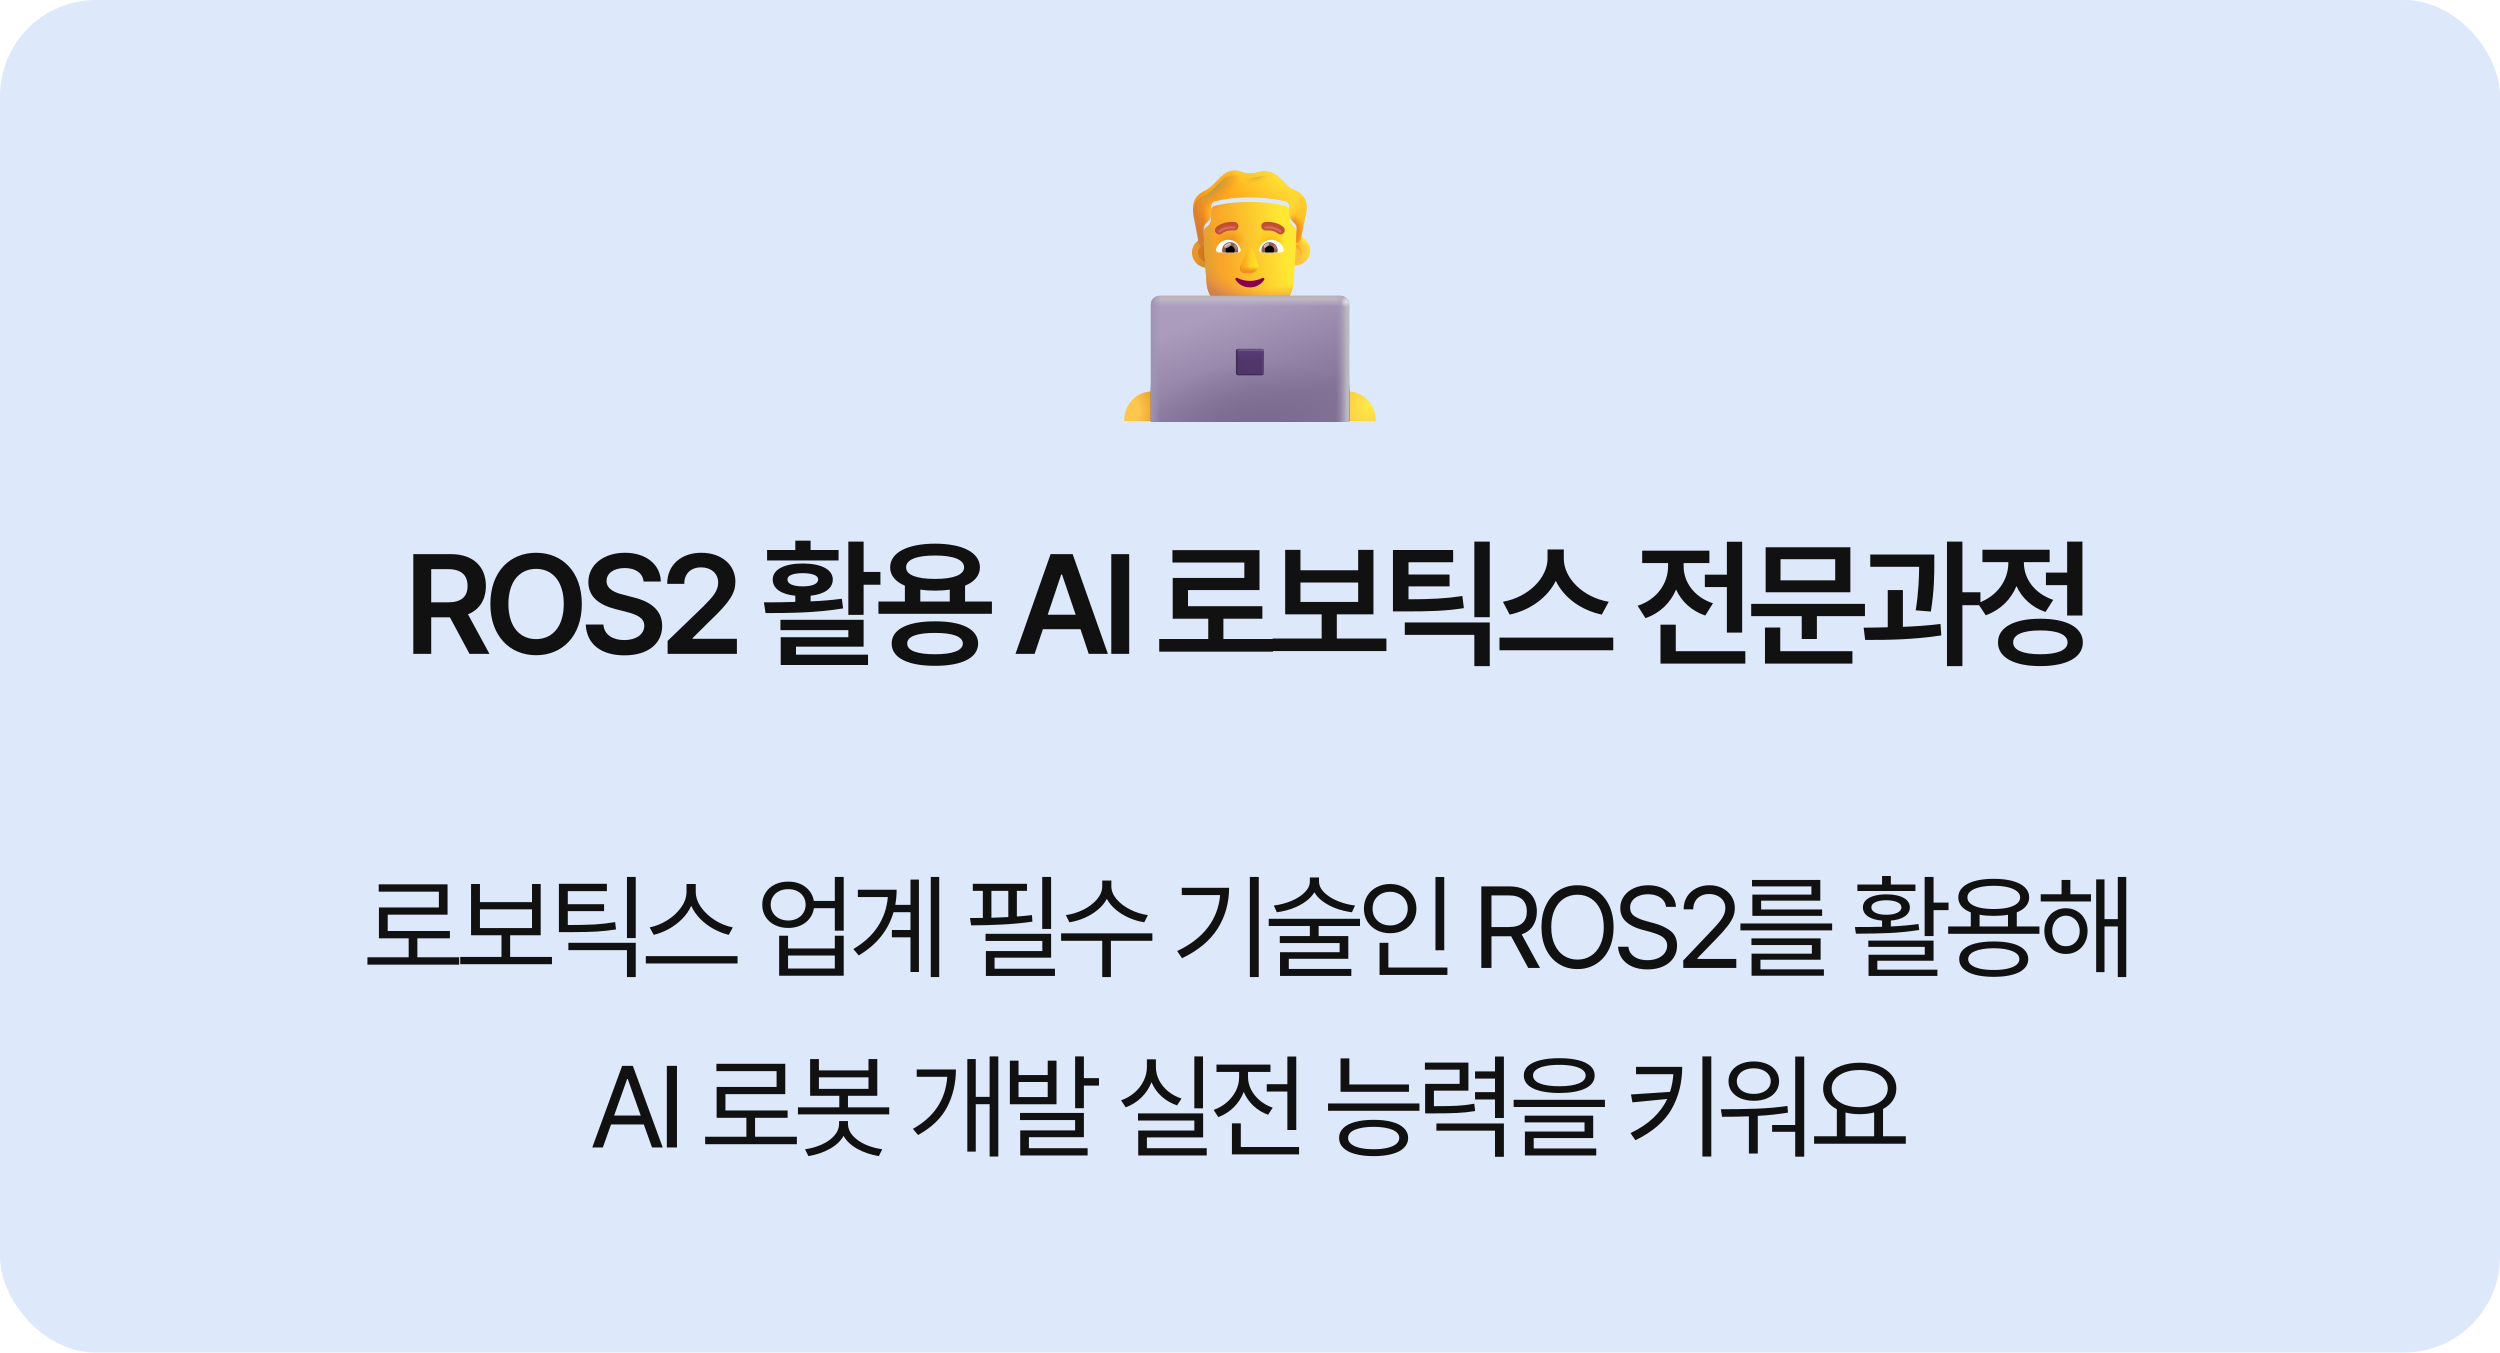 <svg width="390" height="211" viewBox="0 0 390 211" fill="none" xmlns="http://www.w3.org/2000/svg">
<rect width="390" height="211" rx="15" fill="#DDE8FA"/>
<path d="M184.213 65.691C184.216 65.615 184.218 65.539 184.218 65.462C184.218 63.025 182.243 61.05 179.806 61.05C177.369 61.05 175.394 63.025 175.394 65.462C175.394 65.539 175.396 65.615 175.399 65.691H184.213Z" fill="url(#paint0_radial_2714_671)"/>
<path d="M214.601 65.691C214.605 65.615 214.607 65.539 214.607 65.462C214.607 63.025 212.631 61.05 210.194 61.05C207.757 61.05 205.782 63.025 205.782 65.462C205.782 65.539 205.784 65.615 205.788 65.691H214.601Z" fill="url(#paint1_radial_2714_671)"/>
<path d="M195 45.301C186.464 45.301 179.531 52.22 179.531 60.77V65.692H210.469V60.77C210.469 52.22 203.536 45.301 195 45.301Z" fill="url(#paint2_linear_2714_671)"/>
<path d="M185.129 48.817C181.698 51.672 179.532 55.975 179.546 60.77L179.574 65.692L185.199 65.664L185.129 48.817Z" fill="url(#paint3_linear_2714_671)"/>
<path d="M204.844 48.831V65.677H210.469V60.756C210.469 55.96 208.275 51.671 204.844 48.831Z" fill="url(#paint4_linear_2714_671)"/>
<circle cx="188.298" cy="39.415" r="2.35" fill="url(#paint5_radial_2714_671)"/>
<g filter="url(#filter0_f_2714_671)">
<circle cx="188.298" cy="39.415" r="1.401" fill="url(#paint6_linear_2714_671)"/>
</g>
<g filter="url(#filter1_i_2714_671)">
<circle cx="201.689" cy="39.415" r="2.35" fill="url(#paint7_linear_2714_671)"/>
<circle cx="201.689" cy="39.415" r="2.35" fill="url(#paint8_radial_2714_671)"/>
</g>
<g filter="url(#filter2_f_2714_671)">
<circle cx="201.689" cy="39.415" r="1.401" fill="#FFBF34"/>
<circle cx="201.689" cy="39.415" r="1.401" fill="url(#paint9_radial_2714_671)"/>
<circle cx="201.689" cy="39.415" r="1.401" fill="url(#paint10_radial_2714_671)"/>
</g>
<path d="M187.803 38.553C187.766 38.111 187.721 36.852 187.721 36.528C187.721 36.153 187.872 35.702 188.174 35.477L188.4 35.252C188.778 34.951 188.929 34.501 188.929 34.05V32.849C188.929 32.474 189.155 32.174 189.533 32.099C190.439 31.873 192.326 31.498 195.044 31.498C197.762 31.498 199.65 31.873 200.556 32.099C200.858 32.174 201.16 32.474 201.16 32.849V34.05C201.16 34.501 201.387 34.951 201.689 35.252C202.395 35.747 202.351 36.019 202.293 36.603C202.274 36.784 202.217 38.284 202.167 38.63L201.793 44.201C201.567 46.692 199.609 48.428 197.274 48.428H192.755C190.345 48.428 188.462 46.692 188.236 44.201L187.803 38.553Z" fill="url(#paint11_linear_2714_671)"/>
<path d="M187.803 38.553C187.766 38.111 187.721 36.852 187.721 36.528C187.721 36.153 187.872 35.702 188.174 35.477L188.4 35.252C188.778 34.951 188.929 34.501 188.929 34.05V32.849C188.929 32.474 189.155 32.174 189.533 32.099C190.439 31.873 192.326 31.498 195.044 31.498C197.762 31.498 199.65 31.873 200.556 32.099C200.858 32.174 201.16 32.474 201.16 32.849V34.05C201.16 34.501 201.387 34.951 201.689 35.252C202.395 35.747 202.351 36.019 202.293 36.603C202.274 36.784 202.217 38.284 202.167 38.63L201.793 44.201C201.567 46.692 199.609 48.428 197.274 48.428H192.755C190.345 48.428 188.462 46.692 188.236 44.201L187.803 38.553Z" fill="url(#paint12_linear_2714_671)"/>
<path d="M187.803 38.553C187.766 38.111 187.721 36.852 187.721 36.528C187.721 36.153 187.872 35.702 188.174 35.477L188.4 35.252C188.778 34.951 188.929 34.501 188.929 34.05V32.849C188.929 32.474 189.155 32.174 189.533 32.099C190.439 31.873 192.326 31.498 195.044 31.498C197.762 31.498 199.65 31.873 200.556 32.099C200.858 32.174 201.16 32.474 201.16 32.849V34.05C201.16 34.501 201.387 34.951 201.689 35.252C202.395 35.747 202.351 36.019 202.293 36.603C202.274 36.784 202.217 38.284 202.167 38.63L201.793 44.201C201.567 46.692 199.609 48.428 197.274 48.428H192.755C190.345 48.428 188.462 46.692 188.236 44.201L187.803 38.553Z" fill="url(#paint13_radial_2714_671)"/>
<path d="M187.803 38.553C187.766 38.111 187.721 36.852 187.721 36.528C187.721 36.153 187.872 35.702 188.174 35.477L188.4 35.252C188.778 34.951 188.929 34.501 188.929 34.05V32.849C188.929 32.474 189.155 32.174 189.533 32.099C190.439 31.873 192.326 31.498 195.044 31.498C197.762 31.498 199.65 31.873 200.556 32.099C200.858 32.174 201.16 32.474 201.16 32.849V34.05C201.16 34.501 201.387 34.951 201.689 35.252C202.395 35.747 202.351 36.019 202.293 36.603C202.274 36.784 202.217 38.284 202.167 38.63L201.793 44.201C201.567 46.692 199.609 48.428 197.274 48.428H192.755C190.345 48.428 188.462 46.692 188.236 44.201L187.803 38.553Z" fill="url(#paint14_radial_2714_671)"/>
<path d="M187.803 38.553C187.766 38.111 187.721 36.852 187.721 36.528C187.721 36.153 187.872 35.702 188.174 35.477L188.4 35.252C188.778 34.951 188.929 34.501 188.929 34.05V32.849C188.929 32.474 189.155 32.174 189.533 32.099C190.439 31.873 192.326 31.498 195.044 31.498C197.762 31.498 199.65 31.873 200.556 32.099C200.858 32.174 201.16 32.474 201.16 32.849V34.05C201.16 34.501 201.387 34.951 201.689 35.252C202.395 35.747 202.351 36.019 202.293 36.603C202.274 36.784 202.217 38.284 202.167 38.63L201.793 44.201C201.567 46.692 199.609 48.428 197.274 48.428H192.755C190.345 48.428 188.462 46.692 188.236 44.201L187.803 38.553Z" fill="url(#paint15_radial_2714_671)"/>
<g filter="url(#filter3_ii_2714_671)">
<path d="M201.764 30.297L202.368 30.597C203.425 31.123 204.029 32.324 203.803 33.6L202.972 37.879C202.898 38.321 202.606 38.619 202.167 38.63C202.217 37.921 202.264 36.777 202.282 36.596C202.344 35.987 202.248 35.807 201.689 35.252C201.387 34.952 201.16 34.501 201.16 34.051V32.849C201.16 32.474 200.858 32.174 200.556 32.099C199.65 31.874 197.763 31.498 195.044 31.498C192.326 31.498 190.439 31.874 189.533 32.099C189.155 32.174 188.929 32.474 188.929 32.849V34.051C188.929 34.501 188.778 34.952 188.4 35.252L188.174 35.477C187.872 35.702 187.719 36.173 187.719 36.548C187.739 36.767 187.769 38.028 187.803 38.553C187.381 38.524 187.037 38.232 186.966 37.804L186.135 33.525C185.984 32.324 186.588 31.123 187.645 30.597C189.072 29.972 189.592 29.022 190.741 28.045C191.571 27.294 192.779 27.069 193.836 27.595C194.591 27.82 195.422 27.82 196.177 27.595C197.31 27.219 198.593 27.519 199.499 28.345L200.632 29.471C200.934 29.847 201.311 30.072 201.764 30.297Z" fill="#FFA91B"/>
<path d="M201.764 30.297L202.368 30.597C203.425 31.123 204.029 32.324 203.803 33.6L202.972 37.879C202.898 38.321 202.606 38.619 202.167 38.63C202.217 37.921 202.264 36.777 202.282 36.596C202.344 35.987 202.248 35.807 201.689 35.252C201.387 34.952 201.16 34.501 201.16 34.051V32.849C201.16 32.474 200.858 32.174 200.556 32.099C199.65 31.874 197.763 31.498 195.044 31.498C192.326 31.498 190.439 31.874 189.533 32.099C189.155 32.174 188.929 32.474 188.929 32.849V34.051C188.929 34.501 188.778 34.952 188.4 35.252L188.174 35.477C187.872 35.702 187.719 36.173 187.719 36.548C187.739 36.767 187.769 38.028 187.803 38.553C187.381 38.524 187.037 38.232 186.966 37.804L186.135 33.525C185.984 32.324 186.588 31.123 187.645 30.597C189.072 29.972 189.592 29.022 190.741 28.045C191.571 27.294 192.779 27.069 193.836 27.595C194.591 27.82 195.422 27.82 196.177 27.595C197.31 27.219 198.593 27.519 199.499 28.345L200.632 29.471C200.934 29.847 201.311 30.072 201.764 30.297Z" fill="url(#paint16_radial_2714_671)"/>
<path d="M201.764 30.297L202.368 30.597C203.425 31.123 204.029 32.324 203.803 33.6L202.972 37.879C202.898 38.321 202.606 38.619 202.167 38.63C202.217 37.921 202.264 36.777 202.282 36.596C202.344 35.987 202.248 35.807 201.689 35.252C201.387 34.952 201.16 34.501 201.16 34.051V32.849C201.16 32.474 200.858 32.174 200.556 32.099C199.65 31.874 197.763 31.498 195.044 31.498C192.326 31.498 190.439 31.874 189.533 32.099C189.155 32.174 188.929 32.474 188.929 32.849V34.051C188.929 34.501 188.778 34.952 188.4 35.252L188.174 35.477C187.872 35.702 187.719 36.173 187.719 36.548C187.739 36.767 187.769 38.028 187.803 38.553C187.381 38.524 187.037 38.232 186.966 37.804L186.135 33.525C185.984 32.324 186.588 31.123 187.645 30.597C189.072 29.972 189.592 29.022 190.741 28.045C191.571 27.294 192.779 27.069 193.836 27.595C194.591 27.82 195.422 27.82 196.177 27.595C197.31 27.219 198.593 27.519 199.499 28.345L200.632 29.471C200.934 29.847 201.311 30.072 201.764 30.297Z" fill="url(#paint17_linear_2714_671)"/>
<path d="M201.764 30.297L202.368 30.597C203.425 31.123 204.029 32.324 203.803 33.6L202.972 37.879C202.898 38.321 202.606 38.619 202.167 38.63C202.217 37.921 202.264 36.777 202.282 36.596C202.344 35.987 202.248 35.807 201.689 35.252C201.387 34.952 201.16 34.501 201.16 34.051V32.849C201.16 32.474 200.858 32.174 200.556 32.099C199.65 31.874 197.763 31.498 195.044 31.498C192.326 31.498 190.439 31.874 189.533 32.099C189.155 32.174 188.929 32.474 188.929 32.849V34.051C188.929 34.501 188.778 34.952 188.4 35.252L188.174 35.477C187.872 35.702 187.719 36.173 187.719 36.548C187.739 36.767 187.769 38.028 187.803 38.553C187.381 38.524 187.037 38.232 186.966 37.804L186.135 33.525C185.984 32.324 186.588 31.123 187.645 30.597C189.072 29.972 189.592 29.022 190.741 28.045C191.571 27.294 192.779 27.069 193.836 27.595C194.591 27.82 195.422 27.82 196.177 27.595C197.31 27.219 198.593 27.519 199.499 28.345L200.632 29.471C200.934 29.847 201.311 30.072 201.764 30.297Z" fill="url(#paint18_radial_2714_671)"/>
<path d="M201.764 30.297L202.368 30.597C203.425 31.123 204.029 32.324 203.803 33.6L202.972 37.879C202.898 38.321 202.606 38.619 202.167 38.63C202.217 37.921 202.264 36.777 202.282 36.596C202.344 35.987 202.248 35.807 201.689 35.252C201.387 34.952 201.16 34.501 201.16 34.051V32.849C201.16 32.474 200.858 32.174 200.556 32.099C199.65 31.874 197.763 31.498 195.044 31.498C192.326 31.498 190.439 31.874 189.533 32.099C189.155 32.174 188.929 32.474 188.929 32.849V34.051C188.929 34.501 188.778 34.952 188.4 35.252L188.174 35.477C187.872 35.702 187.719 36.173 187.719 36.548C187.739 36.767 187.769 38.028 187.803 38.553C187.381 38.524 187.037 38.232 186.966 37.804L186.135 33.525C185.984 32.324 186.588 31.123 187.645 30.597C189.072 29.972 189.592 29.022 190.741 28.045C191.571 27.294 192.779 27.069 193.836 27.595C194.591 27.82 195.422 27.82 196.177 27.595C197.31 27.219 198.593 27.519 199.499 28.345L200.632 29.471C200.934 29.847 201.311 30.072 201.764 30.297Z" fill="url(#paint19_radial_2714_671)"/>
<path d="M201.764 30.297L202.368 30.597C203.425 31.123 204.029 32.324 203.803 33.6L202.972 37.879C202.898 38.321 202.606 38.619 202.167 38.63C202.217 37.921 202.264 36.777 202.282 36.596C202.344 35.987 202.248 35.807 201.689 35.252C201.387 34.952 201.16 34.501 201.16 34.051V32.849C201.16 32.474 200.858 32.174 200.556 32.099C199.65 31.874 197.763 31.498 195.044 31.498C192.326 31.498 190.439 31.874 189.533 32.099C189.155 32.174 188.929 32.474 188.929 32.849V34.051C188.929 34.501 188.778 34.952 188.4 35.252L188.174 35.477C187.872 35.702 187.719 36.173 187.719 36.548C187.739 36.767 187.769 38.028 187.803 38.553C187.381 38.524 187.037 38.232 186.966 37.804L186.135 33.525C185.984 32.324 186.588 31.123 187.645 30.597C189.072 29.972 189.592 29.022 190.741 28.045C191.571 27.294 192.779 27.069 193.836 27.595C194.591 27.82 195.422 27.82 196.177 27.595C197.31 27.219 198.593 27.519 199.499 28.345L200.632 29.471C200.934 29.847 201.311 30.072 201.764 30.297Z" fill="url(#paint20_radial_2714_671)"/>
<path d="M201.764 30.297L202.368 30.597C203.425 31.123 204.029 32.324 203.803 33.6L202.972 37.879C202.898 38.321 202.606 38.619 202.167 38.63C202.217 37.921 202.264 36.777 202.282 36.596C202.344 35.987 202.248 35.807 201.689 35.252C201.387 34.952 201.16 34.501 201.16 34.051V32.849C201.16 32.474 200.858 32.174 200.556 32.099C199.65 31.874 197.763 31.498 195.044 31.498C192.326 31.498 190.439 31.874 189.533 32.099C189.155 32.174 188.929 32.474 188.929 32.849V34.051C188.929 34.501 188.778 34.952 188.4 35.252L188.174 35.477C187.872 35.702 187.719 36.173 187.719 36.548C187.739 36.767 187.769 38.028 187.803 38.553C187.381 38.524 187.037 38.232 186.966 37.804L186.135 33.525C185.984 32.324 186.588 31.123 187.645 30.597C189.072 29.972 189.592 29.022 190.741 28.045C191.571 27.294 192.779 27.069 193.836 27.595C194.591 27.82 195.422 27.82 196.177 27.595C197.31 27.219 198.593 27.519 199.499 28.345L200.632 29.471C200.934 29.847 201.311 30.072 201.764 30.297Z" fill="url(#paint21_radial_2714_671)"/>
</g>
<path d="M201.764 30.297L202.368 30.597C203.425 31.123 204.029 32.324 203.803 33.6L202.972 37.879C202.898 38.321 202.606 38.619 202.167 38.63C202.217 37.921 202.264 36.777 202.282 36.596C202.344 35.987 202.248 35.807 201.689 35.252C201.387 34.952 201.16 34.501 201.16 34.051V32.849C201.16 32.474 200.858 32.174 200.556 32.099C199.65 31.874 197.763 31.498 195.044 31.498C192.326 31.498 190.439 31.874 189.533 32.099C189.155 32.174 188.929 32.474 188.929 32.849V34.051C188.929 34.501 188.778 34.952 188.4 35.252L188.174 35.477C187.872 35.702 187.719 36.173 187.719 36.548C187.739 36.767 187.769 38.028 187.803 38.553C187.381 38.524 187.037 38.232 186.966 37.804L186.135 33.525C185.984 32.324 186.588 31.123 187.645 30.597C189.072 29.972 189.592 29.022 190.741 28.045C191.571 27.294 192.779 27.069 193.836 27.595C194.591 27.82 195.422 27.82 196.177 27.595C197.31 27.219 198.593 27.519 199.499 28.345L200.632 29.471C200.934 29.847 201.311 30.072 201.764 30.297Z" fill="url(#paint22_radial_2714_671)"/>
<path d="M201.764 30.297L202.368 30.597C203.425 31.123 204.029 32.324 203.803 33.6L202.972 37.879C202.898 38.321 202.606 38.619 202.167 38.63C202.217 37.921 202.264 36.777 202.282 36.596C202.344 35.987 202.248 35.807 201.689 35.252C201.387 34.952 201.16 34.501 201.16 34.051V32.849C201.16 32.474 200.858 32.174 200.556 32.099C199.65 31.874 197.763 31.498 195.044 31.498C192.326 31.498 190.439 31.874 189.533 32.099C189.155 32.174 188.929 32.474 188.929 32.849V34.051C188.929 34.501 188.778 34.952 188.4 35.252L188.174 35.477C187.872 35.702 187.719 36.173 187.719 36.548C187.739 36.767 187.769 38.028 187.803 38.553C187.381 38.524 187.037 38.232 186.966 37.804L186.135 33.525C185.984 32.324 186.588 31.123 187.645 30.597C189.072 29.972 189.592 29.022 190.741 28.045C191.571 27.294 192.779 27.069 193.836 27.595C194.591 27.82 195.422 27.82 196.177 27.595C197.31 27.219 198.593 27.519 199.499 28.345L200.632 29.471C200.934 29.847 201.311 30.072 201.764 30.297Z" fill="url(#paint23_radial_2714_671)"/>
<path d="M201.764 30.297L202.368 30.597C203.425 31.123 204.029 32.324 203.803 33.6L202.972 37.879C202.898 38.321 202.606 38.619 202.167 38.63C202.217 37.921 202.264 36.777 202.282 36.596C202.344 35.987 202.248 35.807 201.689 35.252C201.387 34.952 201.16 34.501 201.16 34.051V32.849C201.16 32.474 200.858 32.174 200.556 32.099C199.65 31.874 197.763 31.498 195.044 31.498C192.326 31.498 190.439 31.874 189.533 32.099C189.155 32.174 188.929 32.474 188.929 32.849V34.051C188.929 34.501 188.778 34.952 188.4 35.252L188.174 35.477C187.872 35.702 187.719 36.173 187.719 36.548C187.739 36.767 187.769 38.028 187.803 38.553C187.381 38.524 187.037 38.232 186.966 37.804L186.135 33.525C185.984 32.324 186.588 31.123 187.645 30.597C189.072 29.972 189.592 29.022 190.741 28.045C191.571 27.294 192.779 27.069 193.836 27.595C194.591 27.82 195.422 27.82 196.177 27.595C197.31 27.219 198.593 27.519 199.499 28.345L200.632 29.471C200.934 29.847 201.311 30.072 201.764 30.297Z" fill="url(#paint24_radial_2714_671)"/>
<g filter="url(#filter4_f_2714_671)">
<path d="M194.594 39.244L193.439 41.636C193.296 42.128 193.639 42.62 194.126 42.62H195.164C195.65 42.62 195.994 42.12 195.851 41.636L195.149 39.244C194.999 38.714 194.751 38.714 194.594 39.244Z" fill="#F1901C"/>
</g>
<g filter="url(#filter5_f_2714_671)">
<path d="M194.443 39.013L193.695 41.406C193.542 41.898 193.909 42.39 194.428 42.39H195.534C196.053 42.39 196.42 41.89 196.267 41.406L195.519 39.013C195.359 38.483 194.611 38.483 194.443 39.013Z" fill="#FFCC28"/>
<path d="M194.443 39.013L193.695 41.406C193.542 41.898 193.909 42.39 194.428 42.39H195.534C196.053 42.39 196.42 41.89 196.267 41.406L195.519 39.013C195.359 38.483 194.611 38.483 194.443 39.013Z" fill="url(#paint25_linear_2714_671)"/>
<path d="M194.443 39.013L193.695 41.406C193.542 41.898 193.909 42.39 194.428 42.39H195.534C196.053 42.39 196.42 41.89 196.267 41.406L195.519 39.013C195.359 38.483 194.611 38.483 194.443 39.013Z" fill="url(#paint26_linear_2714_671)"/>
<path d="M194.443 39.013L193.695 41.406C193.542 41.898 193.909 42.39 194.428 42.39H195.534C196.053 42.39 196.42 41.89 196.267 41.406L195.519 39.013C195.359 38.483 194.611 38.483 194.443 39.013Z" fill="url(#paint27_linear_2714_671)"/>
</g>
<path d="M194.443 39.013L193.695 41.406C193.542 41.898 193.909 42.39 194.428 42.39H195.534C196.053 42.39 196.42 41.89 196.267 41.406L195.519 39.013C195.359 38.483 194.611 38.483 194.443 39.013Z" fill="url(#paint28_linear_2714_671)"/>
<g filter="url(#filter6_f_2714_671)">
<path d="M194.981 43.821C194.267 43.821 193.596 43.653 193.032 43.359C192.839 43.261 192.632 43.478 192.753 43.653C193.224 44.367 194.046 44.844 194.981 44.844C195.917 44.844 196.738 44.367 197.209 43.653C197.331 43.471 197.124 43.261 196.931 43.359C196.367 43.653 195.702 43.821 194.981 43.821Z" stroke="url(#paint29_radial_2714_671)" stroke-width="0.281"/>
</g>
<path d="M194.981 43.821C194.267 43.821 193.596 43.653 193.032 43.359C192.839 43.261 192.632 43.478 192.753 43.653C193.224 44.367 194.046 44.844 194.981 44.844C195.917 44.844 196.738 44.367 197.209 43.653C197.331 43.471 197.124 43.261 196.931 43.359C196.367 43.653 195.702 43.821 194.981 43.821Z" fill="#8A004F"/>
<path d="M198.342 37.402C199.261 37.402 200.037 38.035 200.249 38.892C200.311 39.137 200.123 39.371 199.872 39.371H196.732C196.532 39.371 196.372 39.189 196.412 38.989C196.589 38.087 197.383 37.402 198.342 37.402Z" fill="white"/>
<path d="M198.051 37.784C198.748 37.784 199.307 38.349 199.307 39.04C199.307 39.154 199.29 39.268 199.261 39.371H196.835C196.807 39.262 196.79 39.154 196.79 39.04C196.79 38.349 197.355 37.784 198.051 37.784Z" fill="url(#paint30_radial_2714_671)"/>
<path d="M197.332 39.04C197.332 38.641 197.652 38.321 198.051 38.321C198.451 38.321 198.771 38.641 198.771 39.04C198.771 39.16 198.742 39.274 198.691 39.371H197.418C197.361 39.274 197.332 39.16 197.332 39.04Z" fill="black"/>
<g filter="url(#filter7_f_2714_671)">
<path d="M197.958 38.05C198.048 38.169 197.861 38.315 197.648 38.474C197.436 38.633 197.278 38.745 197.188 38.625C197.099 38.506 197.199 38.28 197.411 38.121C197.624 37.962 197.869 37.93 197.958 38.05Z" fill="#C7A7A3"/>
<path d="M197.958 38.05C198.048 38.169 197.861 38.315 197.648 38.474C197.436 38.633 197.278 38.745 197.188 38.625C197.099 38.506 197.199 38.28 197.411 38.121C197.624 37.962 197.869 37.93 197.958 38.05Z" fill="url(#paint31_radial_2714_671)"/>
</g>
<g filter="url(#filter8_f_2714_671)">
<path d="M199.17 38.874C199.123 38.55 198.933 38.305 198.844 38.223L198.479 38.624L198.644 38.946L199.17 38.874Z" fill="url(#paint32_linear_2714_671)"/>
</g>
<path d="M191.612 37.402C190.693 37.402 189.917 38.035 189.706 38.892C189.643 39.137 189.831 39.371 190.082 39.371H193.222C193.422 39.371 193.582 39.189 193.542 38.989C193.365 38.087 192.566 37.402 191.612 37.402Z" fill="white"/>
<path d="M191.904 37.784C191.207 37.784 190.648 38.349 190.648 39.04C190.648 39.154 190.665 39.268 190.694 39.371H193.12C193.148 39.262 193.166 39.154 193.166 39.04C193.16 38.349 192.6 37.784 191.904 37.784Z" fill="url(#paint33_radial_2714_671)"/>
<path d="M192.623 39.04C192.623 38.641 192.303 38.321 191.903 38.321C191.504 38.321 191.184 38.641 191.184 39.04C191.184 39.16 191.213 39.274 191.264 39.371H192.537C192.588 39.274 192.623 39.16 192.623 39.04Z" fill="black"/>
<g filter="url(#filter9_f_2714_671)">
<path d="M193.051 38.892C193.051 38.486 192.721 38.216 192.632 38.134L192.226 38.526L192.476 39.035L193.051 38.892Z" fill="url(#paint34_linear_2714_671)"/>
</g>
<g filter="url(#filter10_f_2714_671)">
<ellipse cx="191.525" cy="38.32" rx="0.548" ry="0.277" transform="rotate(-27.914 191.525 38.32)" fill="#C7A7A3" fill-opacity="0.9"/>
<ellipse cx="191.525" cy="38.32" rx="0.548" ry="0.277" transform="rotate(-27.914 191.525 38.32)" fill="url(#paint35_radial_2714_671)"/>
</g>
<g filter="url(#filter11_i_2714_671)">
<path fill-rule="evenodd" clip-rule="evenodd" d="M197.486 36.311C198.499 36.217 199.149 36.612 199.307 36.757C199.577 37.006 199.997 36.989 200.246 36.719C200.495 36.449 200.478 36.028 200.208 35.779C199.777 35.382 198.756 34.857 197.362 34.988C196.997 35.022 196.728 35.346 196.762 35.711C196.797 36.077 197.121 36.346 197.486 36.311Z" fill="url(#paint36_radial_2714_671)"/>
</g>
<g filter="url(#filter12_f_2714_671)">
<path d="M199.757 36.111C199.463 35.84 198.627 35.38 197.424 35.492" stroke="#D76D5B" stroke-width="0.352" stroke-linecap="round"/>
</g>
<g filter="url(#filter13_i_2714_671)">
<path fill-rule="evenodd" clip-rule="evenodd" d="M192.476 36.311C191.463 36.217 190.813 36.612 190.656 36.757C190.386 37.006 189.965 36.989 189.716 36.719C189.468 36.449 189.485 36.028 189.755 35.779C190.186 35.382 191.207 34.857 192.6 34.988C192.966 35.022 193.234 35.346 193.2 35.711C193.166 36.077 192.842 36.346 192.476 36.311Z" fill="url(#paint37_radial_2714_671)"/>
</g>
<g filter="url(#filter14_f_2714_671)">
<path d="M190.205 36.111C190.499 35.84 191.335 35.38 192.538 35.492" stroke="#D76D5B" stroke-width="0.352" stroke-linecap="round"/>
</g>
<g filter="url(#filter15_i_2714_671)">
<path d="M209.105 46.004H180.895C180.15 46.004 179.531 46.609 179.531 47.368V65.692H210.469V47.368C210.469 46.609 209.85 46.004 209.105 46.004Z" fill="url(#paint38_linear_2714_671)"/>
<path d="M209.105 46.004H180.895C180.15 46.004 179.531 46.609 179.531 47.368V65.692H210.469V47.368C210.469 46.609 209.85 46.004 209.105 46.004Z" fill="url(#paint39_radial_2714_671)"/>
<path d="M209.105 46.004H180.895C180.15 46.004 179.531 46.609 179.531 47.368V65.692H210.469V47.368C210.469 46.609 209.85 46.004 209.105 46.004Z" fill="url(#paint40_linear_2714_671)"/>
<path d="M209.105 46.004H180.895C180.15 46.004 179.531 46.609 179.531 47.368V65.692H210.469V47.368C210.469 46.609 209.85 46.004 209.105 46.004Z" fill="url(#paint41_linear_2714_671)"/>
<path d="M209.105 46.004H180.895C180.15 46.004 179.531 46.609 179.531 47.368V65.692H210.469V47.368C210.469 46.609 209.85 46.004 209.105 46.004Z" fill="url(#paint42_linear_2714_671)"/>
<path d="M209.105 46.004H180.895C180.15 46.004 179.531 46.609 179.531 47.368V65.692H210.469V47.368C210.469 46.609 209.85 46.004 209.105 46.004Z" fill="url(#paint43_radial_2714_671)"/>
</g>
<path d="M192.812 54.784C192.812 54.59 192.969 54.432 193.163 54.432H196.834C197.028 54.432 197.185 54.59 197.185 54.784V58.181C197.185 58.375 197.028 58.532 196.834 58.532H193.163C192.969 58.532 192.812 58.375 192.812 58.181V54.784Z" fill="url(#paint44_linear_2714_671)"/>
<path d="M192.812 54.784C192.812 54.59 192.969 54.432 193.163 54.432H196.834C197.028 54.432 197.185 54.59 197.185 54.784V58.181C197.185 58.375 197.028 58.532 196.834 58.532H193.163C192.969 58.532 192.812 58.375 192.812 58.181V54.784Z" fill="url(#paint45_linear_2714_671)"/>
<path d="M192.812 54.784C192.812 54.59 192.969 54.432 193.163 54.432H196.834C197.028 54.432 197.185 54.59 197.185 54.784V58.181C197.185 58.375 197.028 58.532 196.834 58.532H193.163C192.969 58.532 192.812 58.375 192.812 58.181V54.784Z" fill="url(#paint46_linear_2714_671)"/>
<path d="M192.812 54.784C192.812 54.59 192.969 54.432 193.163 54.432H196.834C197.028 54.432 197.185 54.59 197.185 54.784V58.181C197.185 58.375 197.028 58.532 196.834 58.532H193.163C192.969 58.532 192.812 58.375 192.812 58.181V54.784Z" fill="url(#paint47_linear_2714_671)"/>
<path d="M192.812 54.784C192.812 54.59 192.969 54.432 193.163 54.432H196.834C197.028 54.432 197.185 54.59 197.185 54.784V58.181C197.185 58.375 197.028 58.532 196.834 58.532H193.163C192.969 58.532 192.812 58.375 192.812 58.181V54.784Z" fill="url(#paint48_linear_2714_671)"/>
<path d="M192.812 54.784C192.812 54.59 192.969 54.432 193.163 54.432H196.834C197.028 54.432 197.185 54.59 197.185 54.784V58.181C197.185 58.375 197.028 58.532 196.834 58.532H193.163C192.969 58.532 192.812 58.375 192.812 58.181V54.784Z" fill="url(#paint49_radial_2714_671)" fill-opacity="0.6"/>
<path d="M64.475 102V86.445H70.319C73.886 86.445 75.798 88.443 75.798 91.408C75.798 93.524 74.831 95.093 73.005 95.834L76.356 102H73.241L70.19 96.307H67.269V102H64.475ZM67.269 93.965H69.89C71.995 93.965 72.94 93.062 72.94 91.408C72.94 89.754 71.995 88.787 69.89 88.787H67.269V93.965ZM90.763 94.223C90.763 99.25 87.712 102.215 83.63 102.215C79.548 102.215 76.497 99.228 76.497 94.223C76.497 89.195 79.548 86.231 83.63 86.231C87.712 86.231 90.763 89.195 90.763 94.223ZM87.948 94.223C87.948 90.678 86.165 88.744 83.63 88.744C81.095 88.744 79.312 90.678 79.312 94.223C79.312 97.768 81.095 99.701 83.63 99.701C86.165 99.701 87.948 97.768 87.948 94.223ZM100.4 90.721C100.271 89.389 99.132 88.615 97.457 88.615C95.695 88.615 94.621 89.475 94.621 90.635C94.621 91.945 95.996 92.482 97.285 92.783L98.746 93.17C101.066 93.707 103.3 94.932 103.3 97.639C103.3 100.367 101.152 102.236 97.414 102.236C93.783 102.236 91.505 100.496 91.377 97.424H94.127C94.255 99.057 95.63 99.852 97.392 99.852C99.24 99.852 100.507 98.949 100.507 97.617C100.507 96.393 99.369 95.877 97.693 95.447L95.931 94.996C93.375 94.33 91.785 93.041 91.785 90.807C91.785 88.057 94.234 86.231 97.5 86.231C100.808 86.231 103.043 88.1 103.086 90.721H100.4ZM104.15 102V99.981L109.65 94.674C111.219 93.106 112.035 92.182 112.035 90.871C112.035 89.432 110.896 88.508 109.371 88.508C107.76 88.508 106.728 89.518 106.75 91.086H104.086C104.064 88.143 106.277 86.231 109.392 86.231C112.572 86.231 114.721 88.121 114.721 90.742C114.721 92.504 113.861 93.922 110.81 96.801L108.039 99.551V99.658H114.957V102H104.15ZM134.725 84.49V89.217H137.346V91.215H134.725V95.92H132.34V84.49H134.725ZM134.725 96.693V100.883H124.176V102.129H135.413V103.74H121.792V99.4H132.34V98.305H121.749V96.693H134.725ZM119.17 93.965C120.631 93.965 122.307 93.965 124.069 93.9V92.934C121.888 92.719 120.545 91.838 120.545 90.398C120.545 88.83 122.372 87.906 125.229 87.906C128.086 87.906 129.913 88.83 129.913 90.398C129.913 91.816 128.602 92.697 126.454 92.934V93.814C128.108 93.75 129.773 93.61 131.331 93.406L131.524 94.91C127.377 95.619 122.823 95.641 119.428 95.641L119.17 93.965ZM130.815 85.801V87.434H119.665V85.801H124.069V84.34H126.454V85.801H130.815ZM125.229 89.41C123.725 89.432 122.823 89.754 122.844 90.398C122.823 91.086 123.725 91.473 125.229 91.473C126.733 91.473 127.635 91.086 127.635 90.398C127.635 89.754 126.733 89.432 125.229 89.41ZM154.739 93.836V95.748H137.036V93.836H141.161V91.365C139.7 90.753 138.862 89.775 138.862 88.508C138.862 86.188 141.591 84.812 145.866 84.812C150.141 84.812 152.849 86.188 152.87 88.508C152.859 89.786 152.021 90.764 150.55 91.365V93.836H154.739ZM145.866 96.93C150.056 96.908 152.569 98.154 152.591 100.389C152.569 102.645 150.056 103.869 145.866 103.869C141.634 103.869 139.099 102.645 139.099 100.389C139.099 98.154 141.634 96.908 145.866 96.93ZM145.866 98.734C143.03 98.734 141.505 99.293 141.526 100.389C141.505 101.484 143.03 102.064 145.866 102.064C148.638 102.064 150.184 101.484 150.206 100.389C150.184 99.293 148.638 98.734 145.866 98.734ZM145.866 86.66C142.987 86.66 141.333 87.305 141.354 88.508C141.333 89.689 142.987 90.312 145.866 90.312C148.724 90.312 150.399 89.689 150.399 88.508C150.399 87.305 148.724 86.66 145.866 86.66ZM143.567 93.836H148.165V91.988C147.467 92.085 146.693 92.139 145.866 92.139C145.039 92.139 144.266 92.085 143.567 91.988V93.836ZM161.402 102H158.416L163.894 86.445H167.332L172.832 102H169.845L168.556 98.154H162.691L161.402 102ZM163.443 95.898H167.804L165.677 89.625H165.548L163.443 95.898ZM176.152 86.445V102H173.359V86.445H176.152ZM198.584 99.68V101.656H180.838V99.68H188.487V96.522H182.944V90.162H194.116V87.756H182.901V85.822H196.479V92.053H185.329V94.566H196.93V96.522H190.85V99.68H198.584ZM216.278 99.615V101.57H198.532V99.615H206.18V95.834H200.487V85.779H202.872V88.959H211.874V85.779H214.259V95.834H208.544V99.615H216.278ZM202.872 93.9H211.874V90.871H202.872V93.9ZM232.403 97.102V103.912H229.997V99.035H219.148V97.102H232.403ZM232.403 84.49V96.285H229.997V84.49H232.403ZM226.689 85.801V87.713H219.728V89.625H226.13V91.473H219.728V93.492C223.359 93.481 225.571 93.374 228.128 92.977L228.364 94.867C225.571 95.318 223.144 95.383 218.954 95.383H217.3V85.801H226.689ZM243.953 87.154C243.953 90.162 246.896 93.17 250.956 93.879L249.882 95.877C246.627 95.189 243.963 93.224 242.706 90.613C241.417 93.202 238.753 95.179 235.509 95.877L234.456 93.879C238.474 93.148 241.396 90.141 241.417 87.154V85.715H243.953V87.154ZM251.665 99.465V101.441H233.919V99.465H251.665ZM271.777 84.512V98.691H269.393V91.58H265.955V89.647H269.393V84.512H271.777ZM272.272 101.592V103.525H259.037V97.445H261.422V101.592H272.272ZM262.647 88.379C262.647 90.721 264.215 93.127 267.223 94.115L266.02 96.027C263.85 95.286 262.314 93.814 261.465 91.967C260.606 94.019 258.983 95.641 256.695 96.436L255.471 94.502C258.565 93.492 260.219 90.936 260.219 88.357V87.842H256.18V85.908H266.664V87.842H262.647V88.379ZM290.932 94.201V96.113H283.434V99.68H281.071V96.113H273.186V94.201H290.932ZM288.655 85.371V92.397H275.442V85.371H288.655ZM277.762 87.24V90.527H286.291V87.24H277.762ZM288.977 101.592V103.525H275.334V97.897H277.719V101.592H288.977ZM301.751 86.51V87.885C301.751 89.625 301.751 92.053 301.214 95.404L298.85 95.211C299.312 92.268 299.366 90.098 299.387 88.422H291.76V86.51H301.751ZM296.852 92.053V97.789C298.829 97.714 300.859 97.574 302.717 97.338L302.846 99.121C298.829 99.766 294.382 99.852 290.966 99.83L290.729 97.918C291.879 97.907 293.157 97.897 294.489 97.853V92.053H296.852ZM306.134 84.49V92.397H308.948V94.416H306.134V103.912H303.727V84.49H306.134ZM324.858 84.49V96.027H322.474V91.279H319.165V89.324H322.474V84.49H324.858ZM318.284 96.522C322.409 96.522 324.923 97.875 324.923 100.217C324.923 102.559 322.409 103.912 318.284 103.912C314.181 103.912 311.667 102.559 311.689 100.217C311.667 97.875 314.181 96.522 318.284 96.522ZM318.284 98.348C315.577 98.348 314.052 98.992 314.052 100.217C314.052 101.42 315.577 102.064 318.284 102.064C320.991 102.064 322.538 101.42 322.538 100.217C322.538 98.992 320.991 98.348 318.284 98.348ZM315.728 87.82C315.728 90.184 317.296 92.568 320.304 93.578L319.101 95.469C316.941 94.738 315.405 93.256 314.567 91.43C313.708 93.503 312.086 95.157 309.776 95.984L308.53 94.094C311.646 93.019 313.3 90.398 313.3 87.842V87.691H309.261V85.758H319.745V87.691H315.728V87.82Z" fill="#111111"/>
<path d="M71.629 150.49H57.32V149.33H63.754V146.377H59.113V141.561H68.465V139.1H59.078V137.957H69.818V142.686H60.484V145.234H70.188V146.377H65.108V149.33H71.629V150.49ZM86.106 150.42H71.797V149.277H78.231V145.902H73.484V137.904H74.873V140.734H82.994V137.904H84.348V145.902H79.584V149.277H86.106V150.42ZM82.994 144.777V141.859H74.873V144.777H82.994ZM99.176 152.424H97.805V148.223H88.664V147.08H99.176V152.424ZM99.176 146.342H97.805V136.797H99.176V146.342ZM94.676 139.012H88.576V141.051H94.237V142.141H88.576V144.303C90.323 144.303 91.723 144.273 92.778 144.215C93.838 144.15 94.899 144.027 95.959 143.846L96.1 144.988C95.092 145.152 94.09 145.264 93.094 145.322C92.098 145.381 90.85 145.41 89.35 145.41H88.453H87.188V137.869H94.676V139.012ZM108.537 139.1C108.537 139.949 108.822 140.772 109.39 141.569C109.964 142.36 110.7 143.034 111.596 143.591C112.492 144.142 113.401 144.502 114.321 144.672L113.688 145.832C112.891 145.645 112.106 145.34 111.332 144.918C110.559 144.496 109.865 143.975 109.249 143.354C108.634 142.732 108.162 142.05 107.834 141.306C107.506 142.044 107.034 142.724 106.419 143.345C105.804 143.966 105.11 144.49 104.336 144.918C103.569 145.34 102.784 145.645 101.981 145.832L101.348 144.672C102.268 144.49 103.173 144.127 104.064 143.582C104.954 143.031 105.681 142.36 106.243 141.569C106.812 140.778 107.096 139.955 107.096 139.1V137.904H108.537V139.1ZM115.059 150.297H100.75V149.154H115.059V150.297ZM122.971 137.535C123.663 137.529 124.292 137.652 124.861 137.904C125.429 138.15 125.895 138.502 126.258 138.959C126.627 139.416 126.862 139.943 126.961 140.541H130.231V136.797H131.62V145.182H130.231V141.684H126.97C126.882 142.293 126.654 142.832 126.285 143.301C125.921 143.764 125.453 144.124 124.878 144.382C124.304 144.634 123.668 144.76 122.971 144.76C122.186 144.76 121.486 144.607 120.871 144.303C120.255 143.998 119.775 143.57 119.429 143.02C119.083 142.469 118.911 141.842 118.911 141.139C118.911 140.436 119.083 139.812 119.429 139.267C119.775 138.716 120.255 138.288 120.871 137.983C121.492 137.679 122.192 137.529 122.971 137.535ZM122.971 138.713C122.444 138.707 121.972 138.807 121.556 139.012C121.14 139.217 120.815 139.504 120.581 139.873C120.346 140.242 120.229 140.664 120.229 141.139C120.229 141.607 120.346 142.029 120.581 142.404C120.815 142.779 121.14 143.072 121.556 143.283C121.972 143.494 122.444 143.6 122.971 143.6C123.493 143.6 123.958 143.494 124.369 143.283C124.779 143.072 125.098 142.779 125.327 142.404C125.561 142.029 125.678 141.607 125.678 141.139C125.678 140.664 125.561 140.242 125.327 139.873C125.098 139.504 124.779 139.217 124.369 139.012C123.958 138.807 123.493 138.707 122.971 138.713ZM122.936 147.959H130.231V145.973H131.62V152.213H121.547V145.973H122.936V147.959ZM130.231 151.088V149.066H122.936V151.088H130.231ZM146.518 152.424H145.2V136.797H146.518V152.424ZM143.354 151.633H142.036V146.219H139.135V145.076H142.036V142.299H139.39C139.003 143.664 138.362 144.915 137.465 146.052C136.569 147.188 135.403 148.188 133.967 149.049L133.124 148.047C134.794 147.062 136.071 145.885 136.956 144.514C137.846 143.137 138.362 141.613 138.502 139.943H133.827V138.801H139.874C139.874 139.604 139.803 140.389 139.663 141.156H142.036V137.219H143.354V151.633ZM163.975 144.918H162.587V136.797H163.975V144.918ZM163.975 149.4H155.151V151.123H164.573V152.248H153.798V148.363H162.604V146.781H153.745V145.674H163.975V149.4ZM160.214 138.977H158.632V142.976C159.364 142.929 160.149 142.855 160.987 142.756L161.057 143.775C159.622 143.986 158.069 144.136 156.399 144.224C154.735 144.312 153.1 144.355 151.495 144.355L151.319 143.213L153.323 143.195V138.977H151.759V137.869H160.214V138.977ZM154.659 143.169C155.842 143.134 156.721 143.099 157.296 143.063V138.977H154.659V143.169ZM173.372 138.256C173.372 138.959 173.644 139.633 174.189 140.277C174.74 140.922 175.455 141.464 176.334 141.903C177.213 142.343 178.124 142.627 179.067 142.756L178.505 143.881C177.684 143.746 176.89 143.512 176.123 143.178C175.355 142.838 174.67 142.416 174.066 141.912C173.463 141.402 172.997 140.837 172.669 140.216C172.346 140.837 171.881 141.402 171.271 141.912C170.668 142.416 169.982 142.838 169.215 143.178C168.447 143.512 167.653 143.746 166.833 143.881L166.27 142.756C167.22 142.627 168.131 142.346 169.004 141.912C169.877 141.473 170.586 140.934 171.131 140.295C171.676 139.65 171.948 138.971 171.948 138.256V137.359H173.372V138.256ZM179.77 146.764H173.302V152.424H171.948V146.764H165.532V145.604H179.77V146.764ZM196.366 152.424H194.978V136.797H196.366V152.424ZM191.743 138.502C191.731 140.863 191.134 142.984 189.95 144.865C188.767 146.74 186.915 148.281 184.395 149.488L183.64 148.363C185.726 147.373 187.322 146.143 188.43 144.672C189.543 143.201 190.179 141.52 190.337 139.627H184.36V138.502H191.743ZM205.763 137.482C205.763 138.104 206.029 138.681 206.563 139.214C207.096 139.747 207.793 140.192 208.654 140.55C209.516 140.907 210.427 141.145 211.388 141.262L210.896 142.316C210.058 142.205 209.252 142.012 208.479 141.736C207.711 141.455 207.025 141.098 206.422 140.664C205.818 140.23 205.358 139.741 205.042 139.196C204.72 139.741 204.254 140.23 203.645 140.664C203.041 141.098 202.353 141.455 201.579 141.736C200.812 142.012 200.015 142.205 199.189 142.316L198.714 141.262C199.669 141.145 200.577 140.907 201.439 140.55C202.3 140.192 202.997 139.747 203.53 139.214C204.069 138.681 204.339 138.104 204.339 137.482V136.885H205.763V137.482ZM212.161 144.461H205.71V146.025H210.333V149.576H201.052V151.158H210.808V152.248H199.681V148.539H208.98V147.115H199.646V146.025H204.339V144.461H197.923V143.336H212.161V144.461ZM225.302 148.24H223.931V136.814H225.302V148.24ZM225.794 152.09H215.212V147.08H216.583V150.93H225.794V152.09ZM216.864 137.904C217.638 137.904 218.335 138.068 218.956 138.396C219.583 138.719 220.072 139.173 220.424 139.759C220.781 140.339 220.96 140.998 220.96 141.736C220.96 142.486 220.781 143.154 220.424 143.74C220.072 144.32 219.583 144.774 218.956 145.103C218.335 145.425 217.638 145.586 216.864 145.586C216.091 145.586 215.391 145.425 214.764 145.103C214.143 144.774 213.653 144.32 213.296 143.74C212.944 143.154 212.769 142.486 212.769 141.736C212.769 140.998 212.944 140.339 213.296 139.759C213.653 139.173 214.143 138.719 214.764 138.396C215.391 138.068 216.091 137.904 216.864 137.904ZM216.864 139.117C216.343 139.117 215.871 139.229 215.449 139.451C215.033 139.674 214.705 139.984 214.465 140.383C214.231 140.781 214.116 141.232 214.122 141.736C214.116 142.246 214.231 142.703 214.465 143.107C214.705 143.506 215.033 143.816 215.449 144.039C215.871 144.262 216.343 144.373 216.864 144.373C217.374 144.373 217.837 144.262 218.253 144.039C218.675 143.816 219.006 143.506 219.246 143.107C219.486 142.703 219.607 142.246 219.607 141.736C219.607 141.238 219.486 140.79 219.246 140.392C219.006 139.993 218.675 139.683 218.253 139.46C217.837 139.231 217.374 139.117 216.864 139.117ZM231.087 138.273H235.411C236.378 138.273 237.187 138.44 237.837 138.774C238.488 139.103 238.968 139.562 239.279 140.154C239.595 140.74 239.753 141.42 239.753 142.193C239.753 143.055 239.554 143.796 239.156 144.417C238.763 145.038 238.171 145.486 237.38 145.762L240.245 151H238.4L235.737 146.052L235.429 146.061H232.669V151H231.087V138.273ZM235.359 144.619C236.337 144.619 237.052 144.411 237.503 143.995C237.96 143.579 238.189 142.979 238.189 142.193C238.189 141.396 237.96 140.778 237.503 140.339C237.046 139.899 236.325 139.68 235.341 139.68H232.669V144.619H235.359ZM251.716 144.637C251.716 145.955 251.476 147.109 250.995 148.1C250.515 149.084 249.847 149.843 248.992 150.376C248.142 150.909 247.175 151.176 246.091 151.176C245.001 151.176 244.032 150.909 243.182 150.376C242.332 149.843 241.667 149.084 241.187 148.1C240.706 147.109 240.466 145.955 240.466 144.637C240.466 143.318 240.706 142.167 241.187 141.183C241.667 140.192 242.332 139.431 243.182 138.897C244.032 138.364 245.001 138.098 246.091 138.098C247.175 138.098 248.142 138.364 248.992 138.897C249.847 139.431 250.515 140.192 250.995 141.183C251.476 142.167 251.716 143.318 251.716 144.637ZM250.187 144.637C250.187 143.57 250.008 142.656 249.651 141.895C249.293 141.133 248.804 140.556 248.183 140.163C247.568 139.771 246.87 139.574 246.091 139.574C245.312 139.574 244.612 139.771 243.991 140.163C243.375 140.556 242.889 141.133 242.532 141.895C242.174 142.656 241.995 143.57 241.995 144.637C241.995 145.703 242.174 146.617 242.532 147.379C242.889 148.141 243.375 148.718 243.991 149.11C244.612 149.503 245.312 149.699 246.091 149.699C246.87 149.699 247.568 149.503 248.183 149.11C248.804 148.718 249.293 148.141 249.651 147.379C250.008 146.617 250.187 145.703 250.187 144.637ZM259.9 141.473C259.853 141.062 259.704 140.711 259.452 140.418C259.206 140.119 258.877 139.894 258.467 139.741C258.057 139.583 257.597 139.504 257.087 139.504C256.537 139.504 256.047 139.595 255.62 139.776C255.198 139.952 254.87 140.198 254.635 140.515C254.407 140.831 254.292 141.191 254.292 141.596C254.292 142.182 254.53 142.63 255.004 142.94C255.485 143.251 256.068 143.494 256.753 143.67L258.019 144.021C259.003 144.273 259.85 144.663 260.559 145.19C261.268 145.712 261.622 146.494 261.622 147.537C261.622 148.234 261.438 148.864 261.069 149.427C260.706 149.983 260.175 150.423 259.478 150.745C258.787 151.067 257.96 151.229 256.999 151.229C256.097 151.229 255.309 151.082 254.635 150.789C253.961 150.496 253.434 150.083 253.053 149.55C252.672 149.017 252.458 148.398 252.412 147.695H254.029C254.076 148.152 254.237 148.539 254.512 148.855C254.788 149.166 255.139 149.4 255.567 149.559C256 149.711 256.478 149.787 256.999 149.787C257.585 149.787 258.11 149.693 258.573 149.506C259.041 149.318 259.408 149.052 259.671 148.706C259.941 148.354 260.076 147.953 260.076 147.502C260.076 147.115 259.964 146.79 259.742 146.526C259.525 146.263 259.238 146.049 258.88 145.885C258.529 145.721 258.089 145.562 257.562 145.41L255.997 144.988C254.955 144.684 254.155 144.262 253.598 143.723C253.041 143.184 252.763 142.498 252.763 141.666C252.763 140.969 252.954 140.351 253.334 139.812C253.721 139.267 254.246 138.845 254.908 138.546C255.576 138.247 256.32 138.098 257.14 138.098C257.949 138.098 258.675 138.244 259.32 138.537C259.964 138.83 260.474 139.234 260.849 139.75C261.224 140.26 261.423 140.834 261.447 141.473H259.9ZM262.582 149.84L266.923 145.27C267.498 144.666 267.934 144.18 268.233 143.811C268.538 143.436 268.766 143.075 268.918 142.729C269.077 142.378 269.156 142.012 269.156 141.631C269.156 141.209 269.044 140.834 268.822 140.506C268.599 140.178 268.294 139.923 267.908 139.741C267.527 139.56 267.099 139.469 266.625 139.469C266.126 139.469 265.69 139.568 265.315 139.768C264.94 139.967 264.65 140.248 264.445 140.611C264.246 140.975 264.146 141.391 264.146 141.859H262.652C262.646 141.121 262.816 140.468 263.162 139.899C263.513 139.331 263.997 138.889 264.612 138.572C265.227 138.256 265.916 138.098 266.677 138.098C267.433 138.098 268.11 138.253 268.708 138.563C269.311 138.874 269.783 139.299 270.123 139.838C270.462 140.377 270.632 140.975 270.632 141.631C270.632 142.117 270.544 142.583 270.369 143.028C270.193 143.468 269.897 143.957 269.481 144.496C269.071 145.029 268.482 145.691 267.714 146.482L264.796 149.488V149.594H270.861V151H262.599L262.582 149.84ZM285.812 145.146H271.504V144.057H285.812V145.146ZM284.019 149.717H274.632V151.211H284.529V152.213H273.244V148.768H282.648V147.432H273.226V146.395H284.019V149.717ZM283.966 140.506H274.738V141.877H284.248V142.879H273.367V139.557H282.578V138.273H273.314V137.271H283.966V140.506ZM301.635 140.805H303.972V141.982H301.635V146.025H300.246V136.797H301.635V140.805ZM301.635 149.875H292.863V151.264H302.232V152.248H291.492V148.943H300.263V147.713H291.457V146.729H301.635V149.875ZM289.365 144.619C291.17 144.619 292.582 144.604 293.601 144.575V143.608C292.676 143.538 291.946 143.324 291.413 142.967C290.88 142.609 290.613 142.135 290.613 141.543C290.613 141.121 290.762 140.758 291.061 140.453C291.36 140.148 291.785 139.917 292.336 139.759C292.886 139.601 293.531 139.521 294.269 139.521C295.013 139.521 295.661 139.601 296.212 139.759C296.762 139.917 297.187 140.148 297.486 140.453C297.785 140.758 297.937 141.121 297.943 141.543C297.937 142.129 297.671 142.601 297.143 142.958C296.622 143.315 295.898 143.532 294.972 143.608V144.531C296.642 144.449 298.078 144.32 299.279 144.145L299.402 145.076C297.908 145.316 296.355 145.475 294.744 145.551C293.133 145.621 291.392 145.656 289.523 145.656L289.365 144.619ZM298.804 138.994H289.752V137.992H293.601V136.656H294.972V137.992H298.804V138.994ZM294.269 140.436C293.543 140.447 292.971 140.55 292.555 140.743C292.139 140.937 291.931 141.203 291.931 141.543C291.931 141.895 292.142 142.176 292.564 142.387C292.986 142.598 293.554 142.703 294.269 142.703C294.99 142.703 295.561 142.598 295.983 142.387C296.411 142.176 296.625 141.895 296.625 141.543C296.625 141.203 296.414 140.937 295.992 140.743C295.57 140.55 294.996 140.447 294.269 140.436ZM318.15 145.674H303.912V144.531H307.445V142.334C306.812 142.088 306.329 141.769 305.995 141.376C305.661 140.978 305.494 140.518 305.494 139.996C305.494 139.387 305.717 138.865 306.162 138.432C306.607 137.998 307.243 137.667 308.069 137.438C308.901 137.21 309.889 137.096 311.031 137.096C312.162 137.096 313.14 137.21 313.967 137.438C314.799 137.667 315.437 137.998 315.883 138.432C316.328 138.865 316.551 139.387 316.551 139.996C316.551 140.512 316.384 140.969 316.05 141.367C315.722 141.76 315.244 142.079 314.617 142.325V144.531H318.15V145.674ZM311.031 146.869C312.15 146.869 313.111 146.975 313.914 147.186C314.717 147.396 315.332 147.71 315.76 148.126C316.187 148.536 316.404 149.037 316.41 149.629C316.404 150.215 316.187 150.713 315.76 151.123C315.332 151.539 314.717 151.853 313.914 152.063C313.111 152.28 312.15 152.389 311.031 152.389C309.9 152.389 308.931 152.28 308.122 152.063C307.319 151.853 306.704 151.539 306.276 151.123C305.848 150.713 305.635 150.215 305.635 149.629C305.635 149.037 305.846 148.536 306.267 148.126C306.695 147.71 307.313 147.396 308.122 147.186C308.931 146.975 309.9 146.869 311.031 146.869ZM311.031 147.924C309.765 147.936 308.781 148.091 308.078 148.39C307.381 148.683 307.035 149.096 307.041 149.629C307.035 149.98 307.19 150.282 307.507 150.534C307.823 150.786 308.28 150.979 308.878 151.114C309.481 151.249 310.199 151.316 311.031 151.316C311.851 151.316 312.56 151.249 313.158 151.114C313.762 150.979 314.222 150.786 314.538 150.534C314.86 150.282 315.021 149.98 315.021 149.629C315.021 149.096 314.667 148.683 313.958 148.39C313.255 148.091 312.279 147.936 311.031 147.924ZM311.031 138.186C310.187 138.186 309.455 138.259 308.834 138.405C308.213 138.552 307.735 138.763 307.401 139.038C307.073 139.308 306.912 139.627 306.918 139.996C306.912 140.371 307.073 140.696 307.401 140.972C307.735 141.241 308.21 141.449 308.825 141.596C309.446 141.736 310.181 141.807 311.031 141.807C311.875 141.807 312.604 141.736 313.22 141.596C313.835 141.449 314.309 141.241 314.643 140.972C314.977 140.696 315.144 140.371 315.144 139.996C315.144 139.627 314.977 139.308 314.643 139.038C314.309 138.763 313.832 138.552 313.211 138.405C312.596 138.259 311.869 138.186 311.031 138.186ZM313.246 144.531V142.703C312.572 142.82 311.834 142.879 311.031 142.879C310.228 142.879 309.49 142.82 308.816 142.703V144.531H313.246ZM326.193 140.629H318.353V139.504H321.605V137.271H322.977V139.504H326.193V140.629ZM322.273 141.684C322.924 141.684 323.504 141.836 324.014 142.141C324.529 142.439 324.931 142.858 325.218 143.397C325.511 143.937 325.66 144.549 325.666 145.234C325.66 145.926 325.511 146.544 325.218 147.089C324.931 147.628 324.529 148.053 324.014 148.363C323.504 148.668 322.924 148.82 322.273 148.82C321.629 148.82 321.052 148.668 320.542 148.363C320.032 148.053 319.634 147.625 319.347 147.08C319.06 146.535 318.916 145.92 318.916 145.234C318.916 144.555 319.06 143.945 319.347 143.406C319.634 142.861 320.032 142.439 320.542 142.141C321.052 141.836 321.629 141.684 322.273 141.684ZM322.273 142.844C321.869 142.85 321.503 142.958 321.175 143.169C320.852 143.374 320.601 143.658 320.419 144.021C320.237 144.379 320.146 144.783 320.146 145.234C320.146 145.691 320.237 146.102 320.419 146.465C320.606 146.828 320.861 147.112 321.184 147.317C321.506 147.517 321.869 147.613 322.273 147.607C322.684 147.613 323.053 147.517 323.381 147.317C323.709 147.112 323.967 146.828 324.154 146.465C324.342 146.102 324.435 145.691 324.435 145.234C324.435 144.783 324.342 144.379 324.154 144.021C323.967 143.658 323.709 143.374 323.381 143.169C323.053 142.958 322.684 142.85 322.273 142.844ZM331.695 152.424H330.377V144.531H328.303V151.65H327.002V137.184H328.303V143.389H330.377V136.797H331.695V152.424ZM92.396 179L97.054 166.273H98.724L103.382 179H101.712L100.438 175.414H95.323L94.048 179H92.396ZM99.954 174.025L97.933 168.33H97.827L95.806 174.025H99.954ZM105.607 179H104.025V166.273H105.607V179ZM124.312 178.49H110.003V177.33H116.437V174.377H111.796V169.561H121.148V167.1H111.761V165.957H122.501V170.686H113.168V173.234H122.871V174.377H117.791V177.33H124.312V178.49ZM127.75 166.977H135.484V165.219H136.855V170.949H132.285V172.742H138.718V173.85H124.48V172.742H130.931V170.949H126.379V165.219H127.75V166.977ZM135.484 169.859V168.066H127.75V169.859H135.484ZM132.285 175.326C132.285 175.982 132.528 176.589 133.014 177.146C133.501 177.696 134.151 178.159 134.965 178.534C135.78 178.903 136.668 179.152 137.629 179.281L137.101 180.354C135.853 180.148 134.737 179.773 133.753 179.229C132.768 178.684 132.05 178.007 131.599 177.198C131.142 178.007 130.421 178.684 129.437 179.229C128.459 179.773 127.351 180.148 126.115 180.354L125.588 179.281C126.537 179.152 127.416 178.903 128.224 178.534C129.039 178.159 129.686 177.696 130.167 177.146C130.653 176.589 130.896 175.982 130.896 175.326V174.887H132.285V175.326ZM155.736 180.424H154.383V172.25H152.22V179.65H150.902V165.219H152.22V171.107H154.383V164.797H155.736V180.424ZM149.127 166.836C149.115 169.01 148.655 170.967 147.747 172.707C146.844 174.441 145.336 175.895 143.22 177.066L142.412 176.1C145.734 174.248 147.521 171.541 147.773 167.979H143.01V166.836H149.127ZM158.892 167.715H163.445V165.465H164.816V172.268H157.539V165.465H158.892V167.715ZM163.445 171.143V168.787H158.892V171.143H163.445ZM169.088 168.189H171.443V169.35H169.088V172.883H167.717V164.797H169.088V168.189ZM169.088 177.4H160.51V179.123H169.668V180.248H159.156V176.346H167.717V174.729H159.121V173.621H169.088V177.4ZM187.67 172.9H186.316V164.797H187.67V172.9ZM187.688 177.436H178.916V179.123H188.25V180.248H177.562V176.363H186.316V174.799H177.527V173.691H187.688V177.436ZM180.322 166.449C180.316 167.176 180.483 167.867 180.823 168.523C181.163 169.18 181.635 169.757 182.238 170.255C182.848 170.747 183.539 171.119 184.312 171.371L183.627 172.443C182.707 172.133 181.898 171.664 181.201 171.037C180.51 170.404 179.988 169.666 179.637 168.822C179.285 169.73 178.758 170.527 178.055 171.213C177.352 171.898 176.537 172.408 175.611 172.742L174.891 171.652C175.67 171.377 176.364 170.979 176.974 170.457C177.583 169.93 178.058 169.32 178.397 168.629C178.743 167.932 178.916 167.205 178.916 166.449V165.254H180.322V166.449ZM202.217 176.275H200.828V170.281H197.611V169.139H200.828V164.814H202.217V176.275ZM202.656 180.09H192.18V175.238H193.568V178.93H202.656V180.09ZM194.693 168.031C194.693 168.699 194.855 169.353 195.177 169.991C195.505 170.624 195.959 171.187 196.539 171.679C197.125 172.171 197.793 172.543 198.543 172.795L197.822 173.902C196.949 173.586 196.182 173.117 195.52 172.496C194.863 171.869 194.365 171.148 194.025 170.334C193.686 171.236 193.17 172.033 192.479 172.725C191.787 173.41 190.979 173.926 190.053 174.271L189.332 173.146C190.094 172.877 190.776 172.484 191.38 171.969C191.983 171.447 192.455 170.847 192.795 170.167C193.135 169.481 193.305 168.77 193.305 168.031V167.223H189.772V166.08H198.191V167.223H194.693V168.031ZM219.797 170.316H209.127V165.113H210.498V169.174H219.797V170.316ZM221.432 173.287H207.176V172.145H221.432V173.287ZM214.295 174.693C215.414 174.693 216.375 174.805 217.178 175.027C217.981 175.244 218.596 175.566 219.024 175.994C219.451 176.416 219.668 176.926 219.674 177.523C219.668 178.121 219.451 178.631 219.024 179.053C218.596 179.48 217.981 179.803 217.178 180.02C216.375 180.242 215.414 180.354 214.295 180.354C213.17 180.354 212.203 180.242 211.395 180.02C210.586 179.803 209.968 179.48 209.54 179.053C209.113 178.631 208.899 178.121 208.899 177.523C208.899 176.926 209.113 176.416 209.54 175.994C209.968 175.566 210.586 175.244 211.395 175.027C212.203 174.805 213.17 174.693 214.295 174.693ZM214.295 175.783C213.03 175.795 212.045 175.95 211.342 176.249C210.645 176.548 210.299 176.973 210.305 177.523C210.299 177.887 210.454 178.2 210.771 178.464C211.087 178.728 211.544 178.93 212.142 179.07C212.745 179.211 213.463 179.281 214.295 179.281C215.115 179.281 215.824 179.211 216.422 179.07C217.026 178.93 217.486 178.728 217.802 178.464C218.124 178.2 218.285 177.887 218.285 177.523C218.285 176.973 217.934 176.548 217.231 176.249C216.528 175.95 215.549 175.795 214.295 175.783ZM229.071 170.141H223.692V172.566C225.28 172.566 226.507 172.543 227.374 172.496C228.242 172.449 229.112 172.344 229.985 172.18L230.125 173.322C229.194 173.475 228.262 173.574 227.33 173.621C226.405 173.668 225.104 173.691 223.428 173.691H222.321V169.086H227.7V166.871H222.285V165.764H229.071V170.141ZM234.608 174.412H233.219V171.512H230.108V170.369H233.219V168.26H230.108V167.135H233.219V164.814H234.608V174.412ZM234.608 180.459H233.219V176.381H224.078V175.256H234.608V180.459ZM243.248 165.078C244.409 165.078 245.402 165.184 246.228 165.395C247.054 165.6 247.684 165.904 248.118 166.309C248.551 166.707 248.768 167.193 248.768 167.768C248.768 168.646 248.288 169.32 247.327 169.789C246.366 170.258 245.006 170.498 243.248 170.51C242.088 170.504 241.092 170.396 240.26 170.185C239.434 169.974 238.801 169.666 238.362 169.262C237.928 168.852 237.711 168.354 237.711 167.768C237.711 167.193 237.928 166.707 238.362 166.309C238.801 165.904 239.434 165.6 240.26 165.395C241.092 165.184 242.088 165.078 243.248 165.078ZM243.248 166.115C242.387 166.115 241.649 166.183 241.034 166.317C240.418 166.446 239.95 166.637 239.627 166.889C239.305 167.135 239.147 167.428 239.153 167.768C239.147 168.307 239.501 168.723 240.216 169.016C240.931 169.309 241.942 169.455 243.248 169.455C244.549 169.455 245.56 169.309 246.281 169.016C247.001 168.723 247.362 168.307 247.362 167.768C247.362 167.428 247.198 167.135 246.87 166.889C246.541 166.643 246.07 166.452 245.454 166.317C244.839 166.183 244.104 166.115 243.248 166.115ZM250.368 172.689H236.129V171.564H250.368V172.689ZM248.539 177.541H239.258V179.158H249.014V180.248H237.887V176.521H247.186V175.098H237.852V174.043H248.539V177.541ZM262.428 166.432C262.417 168.91 261.86 171.113 260.758 173.041C259.657 174.969 257.782 176.58 255.133 177.875L254.36 176.768C255.79 176.082 256.973 175.294 257.911 174.403C258.854 173.513 259.581 172.525 260.09 171.441L254.659 171.969L254.43 170.738L260.521 170.334C260.802 169.484 260.975 168.564 261.04 167.574H255.221V166.432H262.428ZM266.963 180.424H265.575V164.797H266.963V180.424ZM281.458 180.441H280.051V176.557H276.448V175.502H280.051V164.814H281.458V180.441ZM268.45 173.041C270.524 173.041 272.393 173.012 274.057 172.953C275.721 172.889 277.315 172.748 278.839 172.531L278.926 173.568C277.503 173.809 275.932 173.979 274.215 174.078V179.949H272.827V174.148C271.684 174.195 270.29 174.219 268.643 174.219L268.45 173.041ZM273.6 165.588C274.368 165.588 275.048 165.717 275.639 165.975C276.237 166.232 276.703 166.596 277.037 167.064C277.371 167.527 277.538 168.061 277.538 168.664C277.538 169.273 277.371 169.81 277.037 170.272C276.709 170.735 276.246 171.093 275.648 171.345C275.05 171.597 274.368 171.723 273.6 171.723C272.827 171.723 272.141 171.597 271.544 171.345C270.946 171.093 270.48 170.735 270.146 170.272C269.812 169.81 269.645 169.273 269.645 168.664C269.645 168.061 269.812 167.527 270.146 167.064C270.48 166.596 270.946 166.232 271.544 165.975C272.141 165.717 272.827 165.588 273.6 165.588ZM273.6 166.66C273.079 166.66 272.616 166.745 272.212 166.915C271.807 167.085 271.494 167.322 271.271 167.627C271.048 167.932 270.94 168.277 270.946 168.664C270.94 169.057 271.048 169.405 271.271 169.71C271.494 170.009 271.807 170.24 272.212 170.404C272.616 170.568 273.079 170.65 273.6 170.65C274.104 170.65 274.555 170.568 274.954 170.404C275.358 170.24 275.672 170.009 275.894 169.71C276.123 169.405 276.237 169.057 276.237 168.664C276.237 168.277 276.123 167.932 275.894 167.627C275.672 167.322 275.358 167.085 274.954 166.915C274.555 166.745 274.104 166.66 273.6 166.66ZM297.305 178.42H282.997V177.26H286.548V173.041C285.868 172.689 285.341 172.238 284.966 171.688C284.591 171.131 284.403 170.504 284.403 169.807C284.403 169.01 284.646 168.31 285.133 167.706C285.619 167.097 286.293 166.625 287.154 166.291C288.021 165.957 289.009 165.787 290.116 165.781C291.223 165.787 292.208 165.957 293.069 166.291C293.936 166.625 294.613 167.097 295.099 167.706C295.586 168.31 295.829 169.01 295.829 169.807C295.829 170.492 295.647 171.11 295.284 171.661C294.921 172.206 294.411 172.654 293.755 173.006V177.26H297.305V178.42ZM290.116 166.924C289.266 166.918 288.51 167.035 287.848 167.275C287.186 167.516 286.668 167.855 286.293 168.295C285.924 168.729 285.739 169.232 285.739 169.807C285.739 170.381 285.924 170.891 286.293 171.336C286.668 171.775 287.186 172.118 287.848 172.364C288.51 172.604 289.266 172.725 290.116 172.725C290.96 172.725 291.713 172.602 292.375 172.355C293.037 172.109 293.555 171.767 293.93 171.327C294.305 170.888 294.493 170.381 294.493 169.807C294.493 169.232 294.305 168.729 293.93 168.295C293.555 167.855 293.037 167.516 292.375 167.275C291.713 167.035 290.96 166.918 290.116 166.924ZM292.366 177.26V173.542C291.669 173.724 290.919 173.814 290.116 173.814C289.307 173.814 288.569 173.727 287.901 173.551V177.26H292.366Z" fill="#111111"/>
<defs>
<filter id="filter0_f_2714_671" x="186.194" y="37.312" width="4.207" height="4.207" filterUnits="userSpaceOnUse" color-interpolation-filters="sRGB">
<feFlood flood-opacity="0" result="BackgroundImageFix"/>
<feBlend mode="normal" in="SourceGraphic" in2="BackgroundImageFix" result="shape"/>
<feGaussianBlur stdDeviation="0.352" result="effect1_foregroundBlur_2714_671"/>
</filter>
<filter id="filter1_i_2714_671" x="199.339" y="36.714" width="5.051" height="5.051" filterUnits="userSpaceOnUse" color-interpolation-filters="sRGB">
<feFlood flood-opacity="0" result="BackgroundImageFix"/>
<feBlend mode="normal" in="SourceGraphic" in2="BackgroundImageFix" result="shape"/>
<feColorMatrix in="SourceAlpha" type="matrix" values="0 0 0 0 0 0 0 0 0 0 0 0 0 0 0 0 0 0 127 0" result="hardAlpha"/>
<feOffset dx="0.352" dy="-0.352"/>
<feGaussianBlur stdDeviation="0.352"/>
<feComposite in2="hardAlpha" operator="arithmetic" k2="-1" k3="1"/>
<feColorMatrix type="matrix" values="0 0 0 0 0.851 0 0 0 0 0.561 0 0 0 0 0.376 0 0 0 1 0"/>
<feBlend mode="normal" in2="shape" result="effect1_innerShadow_2714_671"/>
</filter>
<filter id="filter2_f_2714_671" x="199.585" y="37.312" width="4.207" height="4.207" filterUnits="userSpaceOnUse" color-interpolation-filters="sRGB">
<feFlood flood-opacity="0" result="BackgroundImageFix"/>
<feBlend mode="normal" in="SourceGraphic" in2="BackgroundImageFix" result="shape"/>
<feGaussianBlur stdDeviation="0.352" result="effect1_foregroundBlur_2714_671"/>
</filter>
<filter id="filter3_ii_2714_671" x="186.112" y="26.956" width="17.738" height="11.673" filterUnits="userSpaceOnUse" color-interpolation-filters="sRGB">
<feFlood flood-opacity="0" result="BackgroundImageFix"/>
<feBlend mode="normal" in="SourceGraphic" in2="BackgroundImageFix" result="shape"/>
<feColorMatrix in="SourceAlpha" type="matrix" values="0 0 0 0 0 0 0 0 0 0 0 0 0 0 0 0 0 0 127 0" result="hardAlpha"/>
<feOffset dy="-0.352"/>
<feGaussianBlur stdDeviation="0.176"/>
<feComposite in2="hardAlpha" operator="arithmetic" k2="-1" k3="1"/>
<feColorMatrix type="matrix" values="0 0 0 0 0.984 0 0 0 0 0.584 0 0 0 0 0.129 0 0 0 1 0"/>
<feBlend mode="normal" in2="shape" result="effect1_innerShadow_2714_671"/>
<feColorMatrix in="SourceAlpha" type="matrix" values="0 0 0 0 0 0 0 0 0 0 0 0 0 0 0 0 0 0 127 0" result="hardAlpha"/>
<feOffset dy="-0.352"/>
<feGaussianBlur stdDeviation="0.176"/>
<feComposite in2="hardAlpha" operator="arithmetic" k2="-1" k3="1"/>
<feColorMatrix type="matrix" values="0 0 0 0 0.973 0 0 0 0 0.573 0 0 0 0 0.016 0 0 0 1 0"/>
<feBlend mode="normal" in2="effect1_innerShadow_2714_671" result="effect2_innerShadow_2714_671"/>
</filter>
<filter id="filter4_f_2714_671" x="192.352" y="37.791" width="4.586" height="5.883" filterUnits="userSpaceOnUse" color-interpolation-filters="sRGB">
<feFlood flood-opacity="0" result="BackgroundImageFix"/>
<feBlend mode="normal" in="SourceGraphic" in2="BackgroundImageFix" result="shape"/>
<feGaussianBlur stdDeviation="0.527" result="effect1_foregroundBlur_2714_671"/>
</filter>
<filter id="filter5_f_2714_671" x="193.309" y="38.264" width="3.345" height="4.477" filterUnits="userSpaceOnUse" color-interpolation-filters="sRGB">
<feFlood flood-opacity="0" result="BackgroundImageFix"/>
<feBlend mode="normal" in="SourceGraphic" in2="BackgroundImageFix" result="shape"/>
<feGaussianBlur stdDeviation="0.176" result="effect1_foregroundBlur_2714_671"/>
</filter>
<filter id="filter6_f_2714_671" x="192.436" y="43.053" width="5.091" height="2.072" filterUnits="userSpaceOnUse" color-interpolation-filters="sRGB">
<feFlood flood-opacity="0" result="BackgroundImageFix"/>
<feBlend mode="normal" in="SourceGraphic" in2="BackgroundImageFix" result="shape"/>
<feGaussianBlur stdDeviation="0.07" result="effect1_foregroundBlur_2714_671"/>
</filter>
<filter id="filter7_f_2714_671" x="197.015" y="37.836" width="1.107" height="0.98" filterUnits="userSpaceOnUse" color-interpolation-filters="sRGB">
<feFlood flood-opacity="0" result="BackgroundImageFix"/>
<feBlend mode="normal" in="SourceGraphic" in2="BackgroundImageFix" result="shape"/>
<feGaussianBlur stdDeviation="0.07" result="effect1_foregroundBlur_2714_671"/>
</filter>
<filter id="filter8_f_2714_671" x="198.197" y="37.942" width="1.254" height="1.285" filterUnits="userSpaceOnUse" color-interpolation-filters="sRGB">
<feFlood flood-opacity="0" result="BackgroundImageFix"/>
<feBlend mode="normal" in="SourceGraphic" in2="BackgroundImageFix" result="shape"/>
<feGaussianBlur stdDeviation="0.141" result="effect1_foregroundBlur_2714_671"/>
</filter>
<filter id="filter9_f_2714_671" x="191.945" y="37.852" width="1.388" height="1.463" filterUnits="userSpaceOnUse" color-interpolation-filters="sRGB">
<feFlood flood-opacity="0" result="BackgroundImageFix"/>
<feBlend mode="normal" in="SourceGraphic" in2="BackgroundImageFix" result="shape"/>
<feGaussianBlur stdDeviation="0.141" result="effect1_foregroundBlur_2714_671"/>
</filter>
<filter id="filter10_f_2714_671" x="190.882" y="37.824" width="1.285" height="0.991" filterUnits="userSpaceOnUse" color-interpolation-filters="sRGB">
<feFlood flood-opacity="0" result="BackgroundImageFix"/>
<feBlend mode="normal" in="SourceGraphic" in2="BackgroundImageFix" result="shape"/>
<feGaussianBlur stdDeviation="0.07" result="effect1_foregroundBlur_2714_671"/>
</filter>
<filter id="filter11_i_2714_671" x="196.759" y="34.616" width="3.663" height="2.317" filterUnits="userSpaceOnUse" color-interpolation-filters="sRGB">
<feFlood flood-opacity="0" result="BackgroundImageFix"/>
<feBlend mode="normal" in="SourceGraphic" in2="BackgroundImageFix" result="shape"/>
<feColorMatrix in="SourceAlpha" type="matrix" values="0 0 0 0 0 0 0 0 0 0 0 0 0 0 0 0 0 0 127 0" result="hardAlpha"/>
<feOffset dy="-0.352"/>
<feGaussianBlur stdDeviation="0.281"/>
<feComposite in2="hardAlpha" operator="arithmetic" k2="-1" k3="1"/>
<feColorMatrix type="matrix" values="0 0 0 0 0.698 0 0 0 0 0.251 0 0 0 0 0.314 0 0 0 1 0"/>
<feBlend mode="normal" in2="shape" result="effect1_innerShadow_2714_671"/>
</filter>
<filter id="filter12_f_2714_671" x="196.686" y="34.737" width="3.81" height="2.113" filterUnits="userSpaceOnUse" color-interpolation-filters="sRGB">
<feFlood flood-opacity="0" result="BackgroundImageFix"/>
<feBlend mode="normal" in="SourceGraphic" in2="BackgroundImageFix" result="shape"/>
<feGaussianBlur stdDeviation="0.281" result="effect1_foregroundBlur_2714_671"/>
</filter>
<filter id="filter13_i_2714_671" x="189.541" y="34.616" width="3.663" height="2.317" filterUnits="userSpaceOnUse" color-interpolation-filters="sRGB">
<feFlood flood-opacity="0" result="BackgroundImageFix"/>
<feBlend mode="normal" in="SourceGraphic" in2="BackgroundImageFix" result="shape"/>
<feColorMatrix in="SourceAlpha" type="matrix" values="0 0 0 0 0 0 0 0 0 0 0 0 0 0 0 0 0 0 127 0" result="hardAlpha"/>
<feOffset dy="-0.352"/>
<feGaussianBlur stdDeviation="0.281"/>
<feComposite in2="hardAlpha" operator="arithmetic" k2="-1" k3="1"/>
<feColorMatrix type="matrix" values="0 0 0 0 0.698 0 0 0 0 0.251 0 0 0 0 0.314 0 0 0 1 0"/>
<feBlend mode="normal" in2="shape" result="effect1_innerShadow_2714_671"/>
</filter>
<filter id="filter14_f_2714_671" x="189.467" y="34.737" width="3.81" height="2.113" filterUnits="userSpaceOnUse" color-interpolation-filters="sRGB">
<feFlood flood-opacity="0" result="BackgroundImageFix"/>
<feBlend mode="normal" in="SourceGraphic" in2="BackgroundImageFix" result="shape"/>
<feGaussianBlur stdDeviation="0.281" result="effect1_foregroundBlur_2714_671"/>
</filter>
<filter id="filter15_i_2714_671" x="179.531" y="46.004" width="30.938" height="19.828" filterUnits="userSpaceOnUse" color-interpolation-filters="sRGB">
<feFlood flood-opacity="0" result="BackgroundImageFix"/>
<feBlend mode="normal" in="SourceGraphic" in2="BackgroundImageFix" result="shape"/>
<feColorMatrix in="SourceAlpha" type="matrix" values="0 0 0 0 0 0 0 0 0 0 0 0 0 0 0 0 0 0 127 0" result="hardAlpha"/>
<feOffset dy="0.141"/>
<feGaussianBlur stdDeviation="0.352"/>
<feComposite in2="hardAlpha" operator="arithmetic" k2="-1" k3="1"/>
<feColorMatrix type="matrix" values="0 0 0 0 0.678 0 0 0 0 0.671 0 0 0 0 0.682 0 0 0 1 0"/>
<feBlend mode="normal" in2="shape" result="effect1_innerShadow_2714_671"/>
</filter>
<radialGradient id="paint0_radial_2714_671" cx="0" cy="0" r="1" gradientUnits="userSpaceOnUse" gradientTransform="translate(176.401 63.912) rotate(-1.931) scale(3.913 5.159)">
<stop offset="0.331" stop-color="#FDC64D"/>
<stop offset="1" stop-color="#EBA02A"/>
</radialGradient>
<radialGradient id="paint1_radial_2714_671" cx="0" cy="0" r="1" gradientUnits="userSpaceOnUse" gradientTransform="translate(213.623 63.371) rotate(151.68) scale(4.892 4.711)">
<stop stop-color="#FFEB48"/>
<stop offset="1" stop-color="#F8C743"/>
</radialGradient>
<linearGradient id="paint2_linear_2714_671" x1="195" y1="32.903" x2="195" y2="72.149" gradientUnits="userSpaceOnUse">
<stop stop-color="#636363"/>
<stop offset="1" stop-color="#1C1C1C"/>
</linearGradient>
<linearGradient id="paint3_linear_2714_671" x1="187.854" y1="57.231" x2="174.509" y2="57.289" gradientUnits="userSpaceOnUse">
<stop stop-color="#1C1C1C"/>
<stop offset="1" stop-color="#636363"/>
</linearGradient>
<linearGradient id="paint4_linear_2714_671" x1="204.841" y1="57.255" x2="212.792" y2="57.255" gradientUnits="userSpaceOnUse">
<stop stop-color="#1C1C1C"/>
<stop offset="1" stop-color="#636363"/>
</linearGradient>
<radialGradient id="paint5_radial_2714_671" cx="0" cy="0" r="1" gradientUnits="userSpaceOnUse" gradientTransform="translate(185.948 39.415) scale(2.47 4.323)">
<stop offset="0.351" stop-color="#E6962B"/>
<stop offset="1" stop-color="#CA8F29"/>
</radialGradient>
<linearGradient id="paint6_linear_2714_671" x1="188.298" y1="39.807" x2="187.396" y2="39.807" gradientUnits="userSpaceOnUse">
<stop stop-color="#BD6A1E"/>
<stop offset="1" stop-color="#D77A1C"/>
</linearGradient>
<linearGradient id="paint7_linear_2714_671" x1="203.218" y1="37.879" x2="202.066" y2="41.449" gradientUnits="userSpaceOnUse">
<stop stop-color="#FFE446"/>
<stop offset="1" stop-color="#FFC339"/>
</linearGradient>
<radialGradient id="paint8_radial_2714_671" cx="0" cy="0" r="1" gradientUnits="userSpaceOnUse" gradientTransform="translate(202.213 39.042) rotate(-36.06) scale(1.439 1.643)">
<stop offset="0.543" stop-color="#FFC532"/>
<stop offset="1" stop-color="#FFC532" stop-opacity="0"/>
</radialGradient>
<radialGradient id="paint9_radial_2714_671" cx="0" cy="0" r="1" gradientUnits="userSpaceOnUse" gradientTransform="translate(201.631 40.571) rotate(-61.468) scale(2.42 1.417)">
<stop offset="0.69" stop-color="#F4A51A" stop-opacity="0"/>
<stop offset="1" stop-color="#F4A51A"/>
</radialGradient>
<radialGradient id="paint10_radial_2714_671" cx="0" cy="0" r="1" gradientUnits="userSpaceOnUse" gradientTransform="translate(201.689 39.415) rotate(44.708) scale(0.514 0.662)">
<stop stop-color="#E59B1F"/>
<stop offset="1" stop-color="#E59B1F" stop-opacity="0"/>
</radialGradient>
<linearGradient id="paint11_linear_2714_671" x1="200.662" y1="39.963" x2="189.912" y2="41.565" gradientUnits="userSpaceOnUse">
<stop stop-color="#FFE833"/>
<stop offset="0.916" stop-color="#F9A528"/>
</linearGradient>
<linearGradient id="paint12_linear_2714_671" x1="187.386" y1="43.758" x2="190.641" y2="43.333" gradientUnits="userSpaceOnUse">
<stop stop-color="#D19C3A"/>
<stop offset="1" stop-color="#D19C3A" stop-opacity="0"/>
</linearGradient>
<radialGradient id="paint13_radial_2714_671" cx="0" cy="0" r="1" gradientUnits="userSpaceOnUse" gradientTransform="translate(196.892 38.028) rotate(96.693) scale(10.472 14.498)">
<stop offset="0.636" stop-color="#F49A3E" stop-opacity="0"/>
<stop offset="0.928" stop-color="#D07F50"/>
</radialGradient>
<radialGradient id="paint14_radial_2714_671" cx="0" cy="0" r="1" gradientUnits="userSpaceOnUse" gradientTransform="translate(198.283 37.625) rotate(-90) scale(1.84 2.264)">
<stop stop-color="#FFBA0D"/>
<stop offset="1" stop-color="#FFBA0D" stop-opacity="0"/>
</radialGradient>
<radialGradient id="paint15_radial_2714_671" cx="0" cy="0" r="1" gradientUnits="userSpaceOnUse" gradientTransform="translate(191.867 37.578) rotate(-90) scale(1.958 2.435)">
<stop stop-color="#EE911A"/>
<stop offset="1" stop-color="#EE911A" stop-opacity="0"/>
</radialGradient>
<radialGradient id="paint16_radial_2714_671" cx="0" cy="0" r="1" gradientUnits="userSpaceOnUse" gradientTransform="translate(200.178 28.558) rotate(127.807) scale(7.891 13.42)">
<stop stop-color="#FFE336"/>
<stop offset="1" stop-color="#FFE336" stop-opacity="0"/>
</radialGradient>
<linearGradient id="paint17_linear_2714_671" x1="188.139" y1="39.039" x2="192.224" y2="31.783" gradientUnits="userSpaceOnUse">
<stop stop-color="#E07027"/>
<stop offset="1" stop-color="#E07027" stop-opacity="0"/>
</linearGradient>
<radialGradient id="paint18_radial_2714_671" cx="0" cy="0" r="1" gradientUnits="userSpaceOnUse" gradientTransform="translate(189.159 34.294) rotate(-95.29) scale(2.817 1.383)">
<stop offset="0.222" stop-color="#FFB42C"/>
<stop offset="1" stop-color="#FFB42C" stop-opacity="0"/>
</radialGradient>
<radialGradient id="paint19_radial_2714_671" cx="0" cy="0" r="1" gradientUnits="userSpaceOnUse" gradientTransform="translate(200.931 36.97) rotate(-66.4) scale(3.021 2.464)">
<stop offset="0.479" stop-color="#E57D1C"/>
<stop offset="1" stop-color="#E57D1C" stop-opacity="0"/>
</radialGradient>
<radialGradient id="paint20_radial_2714_671" cx="0" cy="0" r="1" gradientUnits="userSpaceOnUse" gradientTransform="translate(193.89 27.308) rotate(51.134) scale(2.227 1.966)">
<stop stop-color="#FFCE2C"/>
<stop offset="1" stop-color="#FFCE2C" stop-opacity="0"/>
</radialGradient>
<radialGradient id="paint21_radial_2714_671" cx="0" cy="0" r="1" gradientUnits="userSpaceOnUse" gradientTransform="translate(200.877 33.476) rotate(-64.453) scale(4.736 1.636)">
<stop stop-color="#FFD93A"/>
<stop offset="1" stop-color="#FFD93A" stop-opacity="0"/>
</radialGradient>
<radialGradient id="paint22_radial_2714_671" cx="0" cy="0" r="1" gradientUnits="userSpaceOnUse" gradientTransform="translate(195.959 27.308) rotate(75.569) scale(1.475 2.425)">
<stop offset="0.208" stop-color="#DDB13B"/>
<stop offset="1" stop-color="#FFC926" stop-opacity="0"/>
</radialGradient>
<radialGradient id="paint23_radial_2714_671" cx="0" cy="0" r="1" gradientUnits="userSpaceOnUse" gradientTransform="translate(188.813 29.083) rotate(55.305) scale(2.737 5.696)">
<stop offset="0.288" stop-color="#C9993E"/>
<stop offset="1" stop-color="#F29322" stop-opacity="0"/>
</radialGradient>
<radialGradient id="paint24_radial_2714_671" cx="0" cy="0" r="1" gradientUnits="userSpaceOnUse" gradientTransform="translate(196.604 33.273) rotate(155.748) scale(11.127 13.923)">
<stop offset="0.756" stop-color="#CF7D35" stop-opacity="0"/>
<stop offset="0.959" stop-color="#CF7D35"/>
</radialGradient>
<linearGradient id="paint25_linear_2714_671" x1="193.765" y1="40.891" x2="195.085" y2="40.891" gradientUnits="userSpaceOnUse">
<stop stop-color="#FAA416"/>
<stop offset="1" stop-color="#FAA416" stop-opacity="0"/>
</linearGradient>
<linearGradient id="paint26_linear_2714_671" x1="196.302" y1="41.345" x2="194.858" y2="41.324" gradientUnits="userSpaceOnUse">
<stop stop-color="#FFE721"/>
<stop offset="1" stop-color="#FFE721" stop-opacity="0"/>
</linearGradient>
<linearGradient id="paint27_linear_2714_671" x1="195.255" y1="42.39" x2="195.255" y2="41.583" gradientUnits="userSpaceOnUse">
<stop stop-color="#EB8A1C"/>
<stop offset="1" stop-color="#EB8A1C" stop-opacity="0"/>
</linearGradient>
<linearGradient id="paint28_linear_2714_671" x1="195.158" y1="42.449" x2="195.158" y2="42.213" gradientUnits="userSpaceOnUse">
<stop stop-color="#E88613"/>
<stop offset="1" stop-color="#E88613" stop-opacity="0"/>
</linearGradient>
<radialGradient id="paint29_radial_2714_671" cx="0" cy="0" r="1" gradientUnits="userSpaceOnUse" gradientTransform="translate(194.862 45.063) rotate(-87.754) scale(0.884 2.651)">
<stop stop-color="#FFD069"/>
<stop offset="1" stop-color="#FFBE30" stop-opacity="0"/>
</radialGradient>
<radialGradient id="paint30_radial_2714_671" cx="0" cy="0" r="1" gradientUnits="userSpaceOnUse" gradientTransform="translate(198.048 38.925) rotate(90) scale(1.271 1.504)">
<stop offset="0.75" stop-color="#925C51"/>
<stop offset="1" stop-color="#694B43"/>
<stop offset="1" stop-color="#804D49"/>
<stop offset="1" stop-color="#85534D"/>
</radialGradient>
<radialGradient id="paint31_radial_2714_671" cx="0" cy="0" r="1" gradientUnits="userSpaceOnUse" gradientTransform="translate(197.727 38.574) rotate(-127.812) scale(0.532 0.733)">
<stop offset="0.766" stop-color="#FFE6E2" stop-opacity="0"/>
<stop offset="0.966" stop-color="#FFE6E2"/>
</radialGradient>
<linearGradient id="paint32_linear_2714_671" x1="199.143" y1="38.531" x2="198.702" y2="38.803" gradientUnits="userSpaceOnUse">
<stop stop-color="#B4948D"/>
<stop offset="1" stop-color="#B4948D" stop-opacity="0"/>
</linearGradient>
<radialGradient id="paint33_radial_2714_671" cx="0" cy="0" r="1" gradientUnits="userSpaceOnUse" gradientTransform="translate(191.907 38.925) rotate(90) scale(1.271 1.504)">
<stop offset="0.75" stop-color="#925C51"/>
<stop offset="1" stop-color="#694B43"/>
<stop offset="1" stop-color="#804D49"/>
<stop offset="1" stop-color="#85534D"/>
</radialGradient>
<linearGradient id="paint34_linear_2714_671" x1="192.953" y1="38.531" x2="192.512" y2="38.803" gradientUnits="userSpaceOnUse">
<stop stop-color="#B4948D"/>
<stop offset="1" stop-color="#B4948D" stop-opacity="0"/>
</linearGradient>
<radialGradient id="paint35_radial_2714_671" cx="0" cy="0" r="1" gradientUnits="userSpaceOnUse" gradientTransform="translate(191.503 38.763) rotate(-90.897) scale(0.695 0.836)">
<stop offset="0.766" stop-color="#FFE6E2" stop-opacity="0"/>
<stop offset="0.966" stop-color="#FFE6E2"/>
</radialGradient>
<radialGradient id="paint36_radial_2714_671" cx="0" cy="0" r="1" gradientUnits="userSpaceOnUse" gradientTransform="translate(198.431 36.32) rotate(-76.373) scale(1.176 2.579)">
<stop offset="0.657" stop-color="#C64F38"/>
<stop offset="1" stop-color="#BB4F29"/>
</radialGradient>
<radialGradient id="paint37_radial_2714_671" cx="0" cy="0" r="1" gradientUnits="userSpaceOnUse" gradientTransform="translate(191.531 36.32) rotate(-103.627) scale(1.176 2.579)">
<stop offset="0.657" stop-color="#C64F38"/>
<stop offset="1" stop-color="#BB4F29"/>
</radialGradient>
<linearGradient id="paint38_linear_2714_671" x1="183.037" y1="51.256" x2="188.368" y2="66.796" gradientUnits="userSpaceOnUse">
<stop stop-color="#AB9CBE"/>
<stop offset="1" stop-color="#847498"/>
</linearGradient>
<radialGradient id="paint39_radial_2714_671" cx="0" cy="0" r="1" gradientUnits="userSpaceOnUse" gradientTransform="translate(196.748 67.164) rotate(-90) scale(10.683 18.671)">
<stop offset="0.027" stop-color="#78698C"/>
<stop offset="1" stop-color="#7A6B8E" stop-opacity="0"/>
</radialGradient>
<linearGradient id="paint40_linear_2714_671" x1="195" y1="46.004" x2="195" y2="47.916" gradientUnits="userSpaceOnUse">
<stop stop-color="#BEB0B0"/>
<stop offset="0.268" stop-color="#BEB7C7"/>
<stop offset="0.863" stop-color="#BEB7C7" stop-opacity="0"/>
</linearGradient>
<linearGradient id="paint41_linear_2714_671" x1="179.531" y1="57.584" x2="181.015" y2="57.584" gradientUnits="userSpaceOnUse">
<stop stop-color="#9F93B2"/>
<stop offset="1" stop-color="#9F93B2" stop-opacity="0"/>
</linearGradient>
<linearGradient id="paint42_linear_2714_671" x1="210.469" y1="58.903" x2="208.393" y2="58.903" gradientUnits="userSpaceOnUse">
<stop offset="0.174" stop-color="#BAB9C0"/>
<stop offset="1" stop-color="#A191B5" stop-opacity="0"/>
</linearGradient>
<radialGradient id="paint43_radial_2714_671" cx="0" cy="0" r="1" gradientUnits="userSpaceOnUse" gradientTransform="translate(210.041 46.906) rotate(150.751) scale(1.259 1.168)">
<stop stop-color="#E5DFF1"/>
<stop offset="0.724" stop-color="#E5DFF1" stop-opacity="0"/>
</radialGradient>
<linearGradient id="paint44_linear_2714_671" x1="197.78" y1="56.482" x2="192.062" y2="56.482" gradientUnits="userSpaceOnUse">
<stop offset="0.096" stop-color="#56416B"/>
<stop offset="0.13" stop-color="#614C77"/>
<stop offset="0.165" stop-color="#51366C"/>
<stop offset="1" stop-color="#4F3568"/>
</linearGradient>
<linearGradient id="paint45_linear_2714_671" x1="194.998" y1="54.432" x2="194.998" y2="56.619" gradientUnits="userSpaceOnUse">
<stop stop-color="#60407F"/>
<stop offset="1" stop-color="#543870" stop-opacity="0"/>
</linearGradient>
<linearGradient id="paint46_linear_2714_671" x1="194.998" y1="54.432" x2="194.998" y2="58.532" gradientUnits="userSpaceOnUse">
<stop stop-color="#594170"/>
<stop offset="0.037" stop-color="#6D5686"/>
<stop offset="0.058" stop-color="#6F5783"/>
<stop offset="0.097" stop-color="#5F447B" stop-opacity="0"/>
</linearGradient>
<linearGradient id="paint47_linear_2714_671" x1="192.812" y1="56.514" x2="193.622" y2="56.514" gradientUnits="userSpaceOnUse">
<stop offset="0.086" stop-color="#3B2B50"/>
<stop offset="0.663" stop-color="#52376C" stop-opacity="0"/>
</linearGradient>
<linearGradient id="paint48_linear_2714_671" x1="194.998" y1="58.933" x2="194.998" y2="57.986" gradientUnits="userSpaceOnUse">
<stop offset="0.507" stop-color="#3D2555"/>
<stop offset="0.736" stop-color="#4A3261" stop-opacity="0"/>
</linearGradient>
<radialGradient id="paint49_radial_2714_671" cx="0" cy="0" r="1" gradientUnits="userSpaceOnUse" gradientTransform="translate(196.928 54.69) rotate(140.08) scale(0.175 0.262)">
<stop stop-color="#806B97"/>
<stop offset="1" stop-color="#8D78A4" stop-opacity="0"/>
</radialGradient>
</defs>
</svg>
